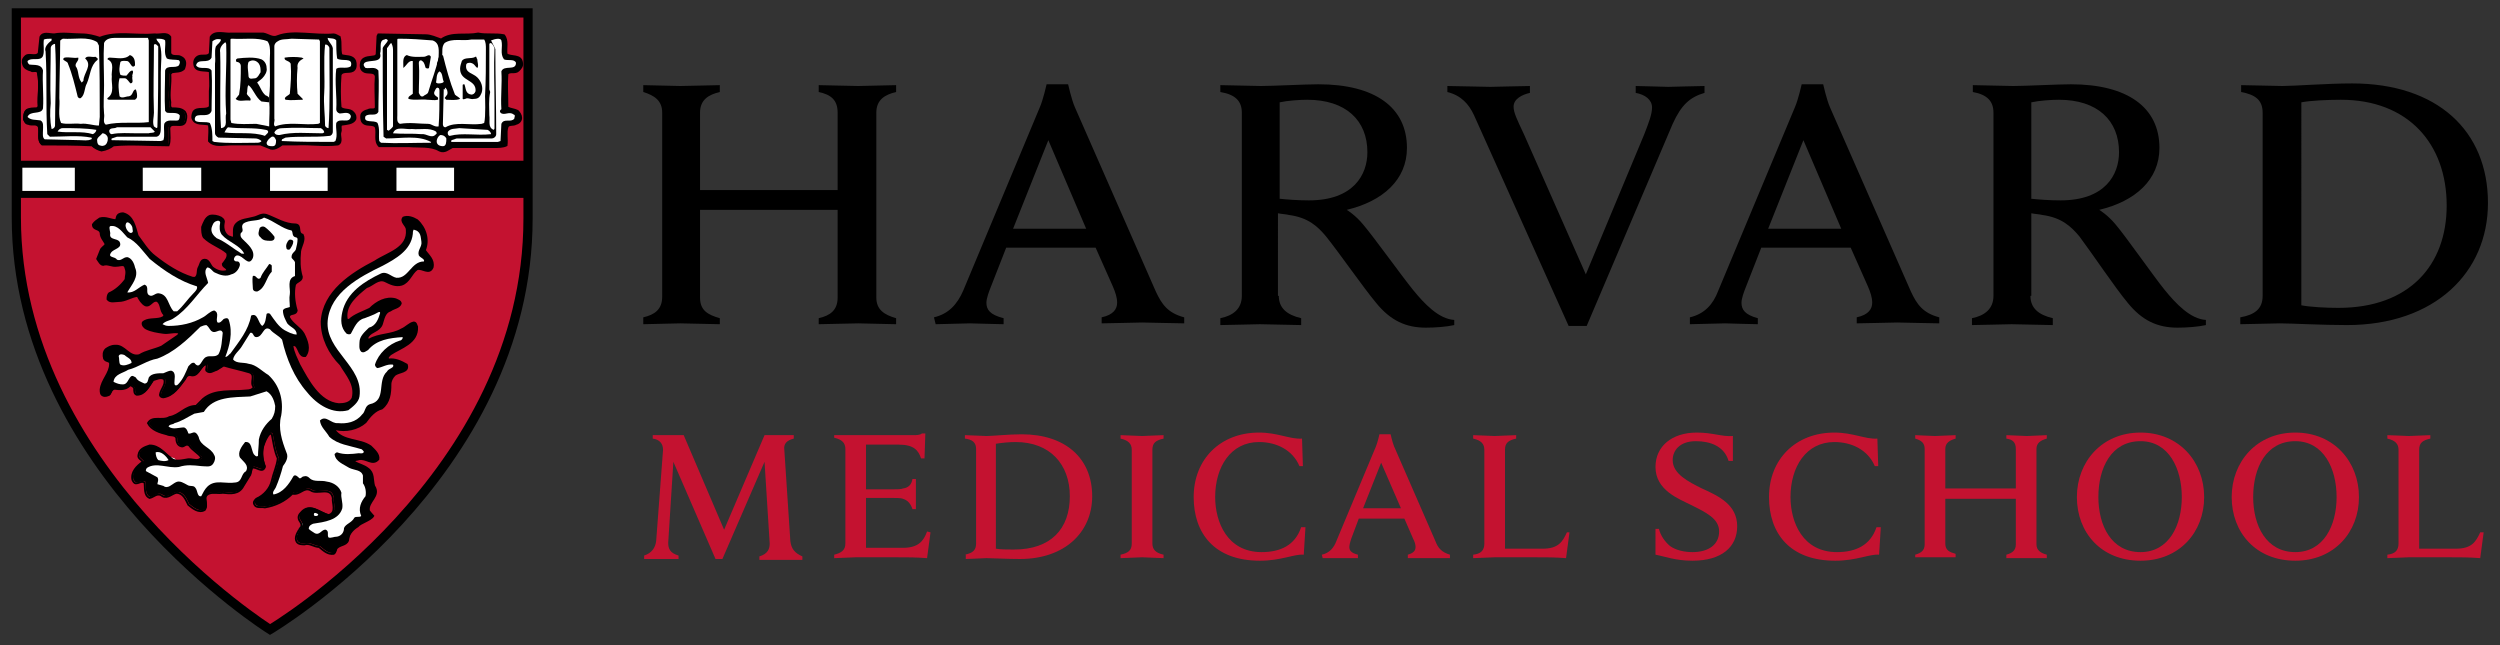 <?xml version="1.0" encoding="UTF-8"?> <svg xmlns="http://www.w3.org/2000/svg" xmlns:xlink="http://www.w3.org/1999/xlink" version="1.1" id="Layer_1" x="0px" y="0px" viewBox="0 0 290.7 75" style="enable-background:new 0 0 290.7 75;" xml:space="preserve"><rect x="0" y="0" width="290.7" height="75" fill="#333333" stroke="none"/> <style type="text/css"> .st0{fill:#C41230;} .st1{fill:#FFFFFF;} .st2{fill:none;stroke:#000000;stroke-width:1.071;} .st3{fill:none;stroke:#000000;stroke-width:0.219;} .st4{fill:none;stroke:#000000;stroke-width:0.223;} </style> <g> <path d="M171.4,13.4c-0.6-1.3-1.5-2.3-3.1-2.7V10c1,0,4.2,0.1,5,0.1c0.7,0,3.6-0.1,4.6-0.1v0.8c-0.9,0.2-1.9,0.7-1.9,1.6 c0,0.7,0.4,1.5,1.2,3.2l7.2,16.3l6.8-16.3c0.5-1.3,0.9-2.3,0.9-3.1c0-0.9-0.8-1.5-1.9-1.7V10c0.9,0,3.1,0.1,3.8,0.1 c0.6,0,3.2-0.1,4.2-0.1v0.8c-1.7,0.5-2.7,1.4-3.7,3.6l-10,23.5h-2.1L171.4,13.4L171.4,13.4L171.4,13.4z"></path> <path d="M74.8,36.9c1.3-0.3,2.2-0.9,2.2-2.4V13.1c0-1.4-0.9-2-2.2-2.4V9.9c0.7,0,3.6,0.1,4.3,0.1c0.8,0,3.9-0.1,4.6-0.1v0.8 c-1.3,0.3-2.3,0.9-2.3,2.4v9h16v-9c0-1.5-0.8-2.1-2.2-2.4V9.9c0.7,0,3.7,0.1,4.6,0.1c0.7,0,3.7-0.1,4.4-0.1v0.8 c-1.3,0.3-2.3,0.9-2.3,2.4v21.5c0,1.4,0.9,2,2.3,2.4v0.7c-0.7,0-3.7-0.1-4.4-0.1c-0.8,0-3.9,0.1-4.6,0.1v-0.7 c1.3-0.3,2.2-0.9,2.2-2.4V24.4h-16v10.2c0,1.5,0.9,2,2.3,2.4v0.7c-0.7,0-3.8-0.1-4.6-0.1c-0.7,0-3.7,0.1-4.3,0.1V36.9L74.8,36.9 L74.8,36.9z M108.6,36.9c1.7-0.4,2.7-1.5,3.4-3.1l8.9-21.3c0.4-0.9,0.8-2.7,0.8-2.7h2.5c0,0,0.4,1.8,0.8,2.7l9.4,21.4 c0.7,1.5,1.4,2.5,3.3,3l0,0.7c-1,0-4.2-0.1-4.9-0.1c-0.7,0-3.7,0.1-4.7,0.1l0-0.7c1.4-0.3,1.8-1,1.8-1.7c0-0.6-0.2-1.2-0.5-1.9 l-2-4.5l-10.4,0l-1.8,4.6c-0.2,0.5-0.5,1.3-0.5,1.8c0,0.8,0.4,1.4,2,1.8l0,0.7c-0.9,0-3.3-0.1-3.9-0.1l-4,0.1L108.6,36.9 L108.6,36.9L108.6,36.9z M126.3,26.6l-4.4-10.3l-4.1,10.3H126.3L126.3,26.6z M108.6,36.9c1.7-0.4,2.7-1.5,3.4-3.1l8.9-21.3 c0.4-0.9,0.8-2.7,0.8-2.7h2.5c0,0,0.4,1.8,0.8,2.7l9.4,21.4c0.7,1.5,1.4,2.5,3.3,3l0,0.7c-1,0-4.2-0.1-4.9-0.1 c-0.7,0-3.7,0.1-4.7,0.1l0-0.7c1.4-0.3,1.8-1,1.8-1.7c0-0.6-0.2-1.2-0.5-1.9l-2-4.5l-10.4,0l-1.8,4.6c-0.2,0.5-0.5,1.3-0.5,1.8 c0,0.8,0.4,1.4,2,1.8l0,0.7c-0.9,0-3.3-0.1-3.9-0.1l-4,0.1L108.6,36.9L108.6,36.9L108.6,36.9z M126.3,26.6l-4.4-10.3l-4.1,10.3 H126.3L126.3,26.6z M196.5,36.9c1.7-0.4,2.7-1.5,3.3-3.1l8.9-21.3c0.4-0.9,0.8-2.7,0.8-2.7h2.5c0,0,0.4,1.8,0.8,2.7l9.4,21.4 c0.7,1.5,1.4,2.5,3.3,3l0,0.7c-1,0-4.2-0.1-4.9-0.1c-0.7,0-3.7,0.1-4.7,0.1l0-0.7c1.4-0.3,1.8-1,1.8-1.7c0-0.6-0.2-1.2-0.5-1.9 l-2-4.5l-10.4,0l-1.8,4.6c-0.2,0.5-0.5,1.3-0.5,1.8c0,0.8,0.4,1.4,1.9,1.8l0,0.7c-0.9,0-3.3-0.1-3.8-0.1l-4.1,0.1L196.5,36.9 L196.5,36.9L196.5,36.9z M214.1,26.6l-4.4-10.3l-4.1,10.3H214.1L214.1,26.6z M260.5,36.9c1.7-0.3,2.6-1,2.6-2.5V13.1 c0-1.5-0.9-2.1-2.5-2.4V9.9c0.9,0,4,0.1,4.8,0.1c1.4,0,5.2-0.3,8.1-0.3c9.9,0,15.8,5.5,15.8,13.9c0,8.1-6.2,14.2-16.4,14.2 c-2.9,0-6.5-0.2-7.8-0.2c-0.8,0-3.7,0.1-4.6,0.1V36.9L260.5,36.9L260.5,36.9z M267.6,35.5c1,0.2,2.9,0.3,4.3,0.3 c8.3,0,12.6-5,12.6-11.9c0-7.2-4.5-12.3-12.3-12.3c-1.6,0-3.6,0.1-4.6,0.3V35.5L267.6,35.5L267.6,35.5z"></path> <path d="M148.7,34.4c0,1.4,0.9,2.2,2.6,2.6v0.8c-0.9,0-3.9-0.1-4.8-0.1c-0.7,0-3.7,0.1-4.6,0.1v-0.8c1.5-0.3,2.5-1.1,2.5-2.6V13.1 c0-1.3-0.7-2.1-2.5-2.4V9.9c0.9,0,3.8,0.1,4.7,0.1c1.4,0,5.2-0.2,6.7-0.2c6.6,0,10.3,2.7,10.3,7.4c0,3.7-2.8,6.2-7,7.2 c0,0,1,0.6,1.9,1.7c1.2,1.4,4.5,6,5.8,7.6c1.3,1.6,3,3.4,4.8,3.5v0.6c-0.9,0.2-2.2,0.3-3.3,0.3c-2.3,0-4.1-0.8-5.8-2.9 c-1.5-1.8-4.2-5.7-5.8-7.7c-1-1.2-2.1-2.2-4.3-2.5c-0.4-0.1-0.8-0.1-1.3-0.2V34.4L148.7,34.4L148.7,34.4z M148.7,23.1 c0.9,0.1,2.2,0.2,3.5,0.2c5.2,0,6.8-3,6.8-5.6c0-3.7-2.5-6.1-7-6.1c-0.9,0-2.3,0.1-3.2,0.3V23.1L148.7,23.1L148.7,23.1z"></path> <path d="M236.1,34.4c0,1.4,0.9,2.2,2.6,2.6v0.8c-0.9,0-3.9-0.1-4.8-0.1c-0.7,0-3.7,0.1-4.6,0.1v-0.8c1.5-0.3,2.5-1.1,2.5-2.6V13.1 c0-1.3-0.7-2.1-2.4-2.4V9.9c0.9,0,3.8,0.1,4.7,0.1c1.4,0,5.2-0.2,6.7-0.2c6.6,0,10.3,2.7,10.3,7.4c0,3.7-2.8,6.2-7,7.2 c0,0,1,0.6,1.9,1.7c1.2,1.4,4.4,6,5.7,7.6c1.3,1.6,3,3.4,4.8,3.5v0.6c-0.9,0.2-2.2,0.3-3.3,0.3c-2.3,0-4.1-0.8-5.8-2.9 c-1.5-1.8-4.1-5.7-5.6-7.7c-1-1.2-2.1-2.2-4.3-2.5c-0.4-0.1-0.8-0.1-1.3-0.2V34.4L236.1,34.4L236.1,34.4z M236.1,23.1 c0.9,0.1,2.2,0.2,3.5,0.2c5.2,0,6.8-3,6.8-5.6c0-3.7-2.5-6.1-7-6.1c-0.9,0-2.3,0.1-3.2,0.3V23.1L236.1,23.1L236.1,23.1z"></path> <path class="st0" d="M192.5,61.5h0.4c0.2,0.8,0.7,1.5,1.3,2c0.7,0.5,1.7,0.7,2.6,0.7c1.9,0,3.1-0.9,3.1-2.4c0-1.5-1.5-2.2-3.3-3.1 c-1.4-0.7-4.1-1.7-4.1-4.4c0-2.4,1.9-4,4.8-4c1.9,0,2.9,0.5,4.2,0.4l0,2.9H201c-0.5-1.7-2.1-2.3-3.8-2.3c-1.9,0-2.7,1.1-2.7,2.2 c0,1.6,1.8,2.5,3.4,3.3c2,0.9,4.1,1.9,4.1,4.4c0,2.4-1.8,4-5.2,4c-2,0-3.2-0.5-4.3-0.7L192.5,61.5L192.5,61.5z"></path> <path class="st0" d="M222.7,64.5c0.7-0.2,1.1-0.5,1.1-1.2V52.2c0-0.7-0.4-1-1.1-1.2v-0.4c0.3,0,1.9,0.1,2.3,0.1 c0.4,0,2-0.1,2.4-0.1V51c-0.7,0.2-1.2,0.5-1.2,1.2v4.6h8.2v-4.6c0-0.8-0.4-1.1-1.1-1.2v-0.4c0.4,0,1.9,0.1,2.4,0.1 c0.4,0,1.9-0.1,2.3-0.1V51c-0.7,0.2-1.2,0.5-1.2,1.2v11.1c0,0.7,0.5,1,1.2,1.2v0.4c-0.3,0-1.9,0-2.3,0c-0.4,0-2,0-2.4,0v-0.4 c0.7-0.2,1.1-0.5,1.1-1.2V58h-8.2v5.2c0,0.8,0.5,1,1.2,1.2v0.4c-0.3,0-2,0-2.4,0c-0.4,0-1.9,0-2.3,0V64.5L222.7,64.5z"></path> <path class="st0" d="M218.7,61.3l-0.2,3.2c-1.1-0.1-2.6,0.7-5.1,0.7c-5.3,0-7.7-3.2-7.7-7.4c0-4.4,3.1-7.5,7.6-7.5 c2.2,0,3.6,0.8,5,0.7l0.1,3.2H218c-0.8-1.9-2.7-2.8-4.7-2.8c-3.3,0-5.1,2.9-5.1,6.4c0,2.9,1.4,6.4,5.4,6.4c2.2,0,3.9-0.8,4.6-2.9 H218.7L218.7,61.3z"></path> <path class="st0" d="M241.5,57.8c0-4.1,2.9-7.5,7.4-7.5c4.5,0,7.4,3.4,7.4,7.5c0,4.1-2.9,7.4-7.4,7.4 C244.3,65.2,241.5,61.9,241.5,57.8L241.5,57.8z M253.7,57.8c0-3.3-1.5-6.5-4.8-6.5c-3.4,0-4.9,3.1-4.9,6.5c0,3.3,1.5,6.4,4.9,6.4 C252.2,64.2,253.7,61.1,253.7,57.8L253.7,57.8z"></path> <path class="st0" d="M259.5,57.8c0-4.1,2.9-7.5,7.4-7.5c4.5,0,7.4,3.4,7.4,7.5c0,4.1-2.9,7.4-7.4,7.4 C262.3,65.2,259.5,61.9,259.5,57.8L259.5,57.8z M271.7,57.8c0-3.3-1.5-6.5-4.8-6.5c-3.4,0-4.9,3.1-4.9,6.5c0,3.3,1.5,6.4,4.9,6.4 C270.2,64.2,271.7,61.1,271.7,57.8L271.7,57.8z"></path> <path class="st0" d="M97.2,50.6h9c0.3,0,0.8,0,1-0.2h0.4l-0.1,2.9h-0.4c-0.3-0.9-0.8-1.6-2.6-1.6h-3.8v5.2c0,0,2.9,0,3.1,0 c0.4,0,1,0,1.2-0.1c0.7-0.1,1-0.5,1.1-1.1h0.4c0,0.4,0,1.4,0,1.7c0,0.3,0,1.3,0,1.8h-0.4c-0.2-0.6-0.5-1-1.1-1.2 c-0.2-0.1-0.8-0.1-1.2-0.1c-0.2,0-3.1,0-3.1,0v5.8h4.3c1.8,0,2.4-0.8,2.8-1.9l0.4,0.1l-0.4,3c-1.4-0.1-2.2-0.1-3.7-0.1h-4.6 c-0.4,0-2,0.1-2.5,0.1v-0.4c0.8-0.2,1.3-0.5,1.3-1.3V52.2c0-0.7-0.4-1.1-1.3-1.3V50.6L97.2,50.6z"></path> <path class="st0" d="M131.6,52.3c0-0.7-0.4-1.1-1.3-1.3v-0.4c0.5,0,2.1,0.1,2.5,0.1c0.4,0,2-0.1,2.5-0.1V51 c-0.9,0.2-1.3,0.5-1.3,1.3v10.9c0,0.7,0.4,1.1,1.3,1.3v0.4c-0.5,0-2-0.1-2.5-0.1c-0.4,0-2,0.1-2.5,0.1v-0.4 c0.9-0.2,1.3-0.5,1.3-1.3V52.3L131.6,52.3z"></path> <path class="st0" d="M153.7,64.5c0.9-0.2,1.4-0.8,1.7-1.6l4.6-11c0.2-0.5,0.4-1.4,0.4-1.4h1.3c0,0,0.2,0.9,0.4,1.4l4.8,11 c0.3,0.8,0.7,1.3,1.7,1.6l0,0.4c-0.5,0-2.2,0-2.5,0c-0.4,0-1.9,0-2.4,0l0-0.4c0.7-0.2,0.9-0.5,0.9-0.9c0-0.3-0.1-0.6-0.3-1l-1-2.3 H158l-0.9,2.4c-0.1,0.3-0.2,0.7-0.2,0.9c0,0.4,0.2,0.7,1,0.9l0,0.4c-0.5,0-1.7,0-2,0l-2.1,0L153.7,64.5L153.7,64.5z M162.9,59.1 l-2.3-5.3l-2.1,5.3H162.9L162.9,59.1z"></path> <path class="st0" d="M151.8,61.3l-0.2,3.2c-1.1-0.1-2.6,0.7-5.1,0.7c-5.3,0-7.7-3.2-7.7-7.4c0-4.4,3.1-7.5,7.6-7.5 c2.2,0,3.6,0.8,5,0.7l0.1,3.2h-0.4c-0.8-1.9-2.7-2.8-4.7-2.8c-3.3,0-5.1,2.9-5.1,6.4c0,2.9,1.4,6.4,5.4,6.4c2.2,0,3.9-0.8,4.6-2.9 H151.8L151.8,61.3z"></path> <path class="st0" d="M182.2,61.9c-0.5,1.1-1,1.9-2.8,1.9H175V52.3c0-0.8,0.4-1.1,1.3-1.3v-0.4c-0.5,0-2.1,0.1-2.5,0.1 c-0.4,0-2-0.1-2.5-0.1V51c0.9,0.2,1.3,0.6,1.3,1.3v10.9c0,0.8-0.4,1.2-1.3,1.3v0.4c0.5,0,2.1-0.1,2.5-0.1c0,0,0,0,0,0l0,0h4.6 c1.5,0,2.4,0,3.7,0.1l0.4-3L182.2,61.9L182.2,61.9z"></path> <path class="st0" d="M288.4,61.9c-0.5,1.1-1,1.9-2.8,1.9h-4.3V52.3c0-0.8,0.4-1.1,1.3-1.3v-0.4c-0.5,0-2.1,0.1-2.5,0.1 c-0.4,0-2-0.1-2.5-0.1V51c0.9,0.2,1.3,0.6,1.3,1.3v10.9c0,0.8-0.4,1.2-1.3,1.3v0.4c0.5,0,2.1-0.1,2.5-0.1c0,0,0,0,0,0l0,0h4.6 c1.5,0,2.4,0,3.7,0.1l0.4-3L288.4,61.9L288.4,61.9z"></path> <path class="st0" d="M112.2,64.5c0.9-0.2,1.3-0.5,1.3-1.3v-11c0-0.8-0.5-1.1-1.3-1.2v-0.4c0.5,0,2.1,0.1,2.5,0.1 c0.7,0,2.6-0.2,4.1-0.2c5.1,0,8.2,2.8,8.2,7.2c0,4.2-3.2,7.3-8.4,7.3c-1.5,0-3.2-0.1-3.9-0.1c-0.4,0-1.9,0.1-2.4,0.1V64.5 L112.2,64.5z M115.8,63.8c0.5,0.1,1.4,0.1,2.1,0.1c4.3,0,6.5-2.4,6.5-6.2c0-3.7-2.3-6.3-6.3-6.3c-0.8,0-1.7,0.1-2.3,0.2V63.8 L115.8,63.8z"></path> <path class="st0" d="M91.9,62.9l-0.7-10.6c-0.1-0.7,0.3-1.1,1.1-1.3v-0.4c-0.6,0-1.5,0-1.9,0c-0.3,0-1,0-1.5,0l-4.7,11l-4.7-11 c-0.5,0-1.2,0-1.6,0c-0.3,0-1.4,0-2,0V51c0.8,0.1,1.2,0.6,1.2,1.3l-0.8,10.6c-0.1,0.8-0.5,1.4-1.4,1.7v0.4l2,0c0.3,0,1.5,0,2,0 v-0.4c-1-0.3-1.2-0.8-1.2-1.5l0.6-9.4l4.9,11.3H84l4.9-11.3l0.6,9.5c0,0.6-0.2,1.2-1.2,1.5v0.4c0.5,0,2.2,0,2.5,0l2.5,0v-0.4 C92.4,64.3,92,63.8,91.9,62.9L91.9,62.9z"></path> <path class="st0" d="M31.4,1.5l-29.8,0L1.5,25.3c0,29.2,29.3,47.8,29.6,48l0.1,0.1c0.1,0,0.3-0.1,0.3-0.1 c5-3.3,29.8-20.9,29.8-47.8l0-23.9C61.2,1.5,31.4,1.5,31.4,1.5L31.4,1.5L31.4,1.5z M61.1,22.6h-59v-3.4h59V22.6L61.1,22.6z"></path> <path d="M11.6,4.4c2-0.8,4.2-0.2,6.4-0.4c0.6,0.1,1.4-0.3,1.8,0.3c0,0.6,0,1.2,0,1.9C20,6.7,20.7,6.4,21,6.6 c0.2,0.1,0.4,0.2,0.5,0.5c0.1,0.3,0,0.6-0.1,0.9c-0.4,0.4-0.9,0.3-1.5,0.4l-0.2,0.2c0.1,1.2-0.2,2.2,0,3.3c0,0.2-0.1,0.6,0.2,0.7 c0.6,0,1.1,0,1.5,0.4c0.2,0.3,0.2,0.6,0.1,1c-0.2,1.2-2.1-0.2-1.9,1.2c0,0.5,0.1,1.2-0.1,1.7c-2.2,0-4.4-0.2-6.4,0 c-0.4,0.3-0.8,0.5-1.4,0.6c-0.4-0.1-0.8-0.3-1.1-0.6c-2-0.1-3.9-0.1-5.8-0.1c-0.6-0.5-0.2-1.4-0.4-2.1c-0.3-0.4-0.8-0.1-1.2-0.3 c-0.3,0-0.4-0.3-0.5-0.5c0-0.4,0-0.8,0.3-1.1c0.3-0.2,0.8-0.2,1.2-0.2l0.2-0.2c-0.1-1.3,0.2-2.6-0.1-4c-0.2-0.3-0.6,0-0.8-0.2 C3.2,8.1,2.8,7.9,2.7,7.5C2.6,7.2,2.6,6.9,2.9,6.6c0.4-0.5,1.2,0.1,1.6-0.4l0.2-1.9C5,3.7,5.7,4,6.3,4c1-0.2,2.2,0,3.2,0 C10.3,4,11,4.2,11.6,4.4L11.6,4.4L11.6,4.4L11.6,4.4z"></path> <path class="st1" d="M14.3,25.3c0,0-0.1,0.4-0.1,0.4c0,0.2-0.2,0.4-0.4,0.3L13,25.9c-0.3-0.1-0.6-0.2-0.9-0.1 c-0.1,0.1-0.3,0.2-0.5,0.4c0.1,0,0.1,0.1,0.1,0.1c0.2,0.1,0.6,0.2,0.7,0.7c0,0.4,0.2,0.7,0.4,0.9l0.1,0.2c0.1,0.1,0.1,0.2,0.1,0.3 c0,0.1,0,0.1-0.1,0.2l-0.4,0.5c0,0-0.2,0.2-0.2,0.2c0,0-0.2,0.5-0.3,0.7c0.1,0.2,0.2,0.3,0.3,0.3c0.4-0.1,0.7,0,1,0l0.6,0.1 c0,0,0.1,0,0.1,0l0.2,0c0.2,0,0.6-0.1,0.9,0.1c0,0,0.3,0.5,0.3,0.6c0.1,0.2,0.1,0.3,0.1,0.5c0,0.2,0,0.4-0.1,0.6l-0.1,0.3 c0,0.1,0,0.2-0.1,0.2c-0.5,0.8-1.2,1.4-2.1,1.8c0.1,0,0.1,0,0.1,0c0,0,0,0,0,0.1c0,0,0,0,0,0c0.1,0.1,0.4,0.1,0.7,0l0.2,0 c0.4,0,0.7-0.1,1.1-0.3l1.1-0.3c0.2-0.1,0.3,0.1,0.4,0.2c0.2,0.4,0.5,0.7,0.7,0.9c0,0,0,0,0.2-0.2c0.2-0.2,0.6-0.5,1.1-0.3 c0,0,0.1,0,0.1,0.1c0.4,0.3,0.5,0.7,0.6,1c0.1,0.2,0.1,0.5,0.3,0.6c0.1,0.1,0.1,0.2,0.1,0.2c0,0,0,0.1,0,0.1c0,0.4-0.4,0.6-0.5,0.6 l-0.1,0c0,0-0.1,0.1-0.1,0.1l-0.9,0.2c-0.3,0-0.6,0.1-0.8,0.2c0,0,0,0.1,0.1,0.1c0.4,0.2,1,0.3,1.6,0.4l0.3,0.1c0,0,0.7,0,0.7,0 l1.2,0c0.2,0,0.2,0.1,0.3,0.2c0.1,0.1,0,0.3-0.1,0.4l-0.2,0.3c0,0-0.1,0.1-0.1,0.1l-1.9,1.3c-0.1,0-1.1,0.4-1.1,0.4l-1.5,0.6 c0,0-0.1,0-0.1,0c-0.9,0.2-1.4-0.3-1.9-0.6c-0.3-0.3-0.6-0.5-1-0.5c-0.3,0-0.6,0.1-0.8,0.3c-0.1,0.1-0.1,0.2-0.1,0.4 c0,0.1,0,0.1,0,0.2c0,0,0.1,0,0.1,0c0.2,0.1,0.6,0.2,0.6,0.7c0,0.7-0.3,1.2-0.6,1.7c-0.2,0.4-0.5,0.9-0.5,1.3c0,0,0,0.1,0,0.1 c0,0.1,0,0.2,0.1,0.2c0,0,0.1,0,0.1,0c0,0,0.1,0,0.1,0c0,0,0.1-0.2,0.1-0.2c0.1-0.2,0.3-0.5,0.7-0.6c0,0,0.1,0,0.1,0 c0.8,0.1,1.2,0,1.5-0.3c0.1-0.1,0.2-0.1,0.2-0.1c0.2,0,0.5,0,0.7,0.2s0.3,0.4,0.3,0.6c0,0,0,0.1,0,0.2c0.5-0.1,0.8-0.5,1.2-1.1 l0.2-0.3c0.1-0.1,0.2-0.2,0.3-0.2l0.3-0.1c0.4-0.1,0.8-0.3,1.3,0c0.1,0.1,0.2,0.2,0.2,0.3c0,0.1,0,0.2,0,0.3c0,0.4-0.2,0.7-0.3,1 c0,0-0.1,0.2-0.1,0.4c0.7-0.2,1.3-0.8,1.8-1.5l0.3-0.4c0.1-0.2,0.3-0.7,0.9-0.7c0,0,0.1,0,0.1,0c0.3,0.1,0.4,0,0.7-0.5l0.6-0.6 c0.1-0.1,0.1-0.1,0.3-0.1h0.2c0.1,0,0.2,0,0.3,0.1c0.1,0.1,0.1,0.1,0.1,0.2c0,0,0,0.6,0,0.6s0,0,0,0c0.1,0,0.4-0.2,0.6-0.2 c0,0,0.8-0.5,0.8-0.5c0.1-0.1,0.2-0.1,0.4,0l3,0.8c0.6,0.2,0.7,0.6,0.7,1c0,0.1,0,0.3,0,0.3c0,0.1,0,0.2,0,0.3c0,0.1,0,0.1,0.1,0.2 c0.1,0.1,0.1,0.2,0.1,0.3c0,0.1,0,0.1,0,0.2c-0.1,0.3-0.4,0.6-1.2,0.6c0,0-1.5,0.1-1.5,0.1c-1.2,0-2.4,0-3.3,0.8 c0,0-0.8,0.8-0.8,0.8c-0.1,0.1-0.2,0.1-0.3,0.1c-0.6,0-1,0.3-1.5,0.6c-0.4,0.3-0.9,0.6-1.5,0.7c-0.4,0.2-0.9,0.2-1.3,0.2 c-0.4,0-0.6,0-0.7,0.1c0.4,0.5,1.1,0.7,1.8,0.9c0.1,0,0.4,0.1,0.4,0.1c0.3,0,0.8,0,1,0.5c0,0,0,0.1,0,0.2c0,0.4,0.1,0.6,0.3,0.6 c0,0,0.1,0,0.1,0c0.1-0.1,0.5-0.3,1,0c0.1,0.1,0.7,0.7,0.7,0.7l0.8,0.8c0.1,0.1,0.1,0.3,0,0.4c-0.3,0.6-1,0.5-1.4,0.5l-0.3,0 c0,0-0.4,0-0.4,0c-0.6,0.1-1.5,0.3-2.1-0.5c0,0,0.1,0.1,0.1,0.1L19.4,53c-0.5-0.4-0.9-0.8-1.5-0.8c-0.6,0.2-0.9,0.4-0.9,0.7 c0,0,0,0,0,0c0,0,0.1,0.2,0.1,0.2l0.3,0.3c0.1,0.1,0.1,0.2,0.1,0.2c0,0,0,0,0,0.1c0,0.1-0.1,0.2-0.2,0.3c-0.5,0.3-1.1,0.8-1.1,1.4 c0,0.1,0,0.2,0,0.2c0,0,0,0,0,0.1c0.1,0,0.2-0.1,0.2-0.1c0.2-0.1,0.6-0.2,1,0c0.1,0.1,0.2,0.2,0.2,0.3l0,0.5c0,0.5,0.1,0.7,0.2,0.9 c0.1,0,0.2-0.1,0.2-0.1c0.3-0.2,0.9-0.4,1.5,0c0.1,0,0.3,0,0.6-0.2l0.6-0.3c0.1,0,0.1,0,0.1,0c1,0,1.5,0.9,1.7,1.5c0,0,0,0,0,0 c0,0,0,0,0,0c0.5,0.4,0.9,0.6,1.2,0.5c0,0,0-0.1,0-0.1c0-0.1,0-0.2,0-0.4c0-0.1-0.1-0.3-0.1-0.5c0-0.4,0.1-0.8,0.7-1 c0.1,0,1-0.1,1-0.1l0.6,0c0,0,0.1,0,0.1,0c0.9,0.1,1.6,0.1,1.9-0.5c0,0,0.7-1.1,0.8-1.3c0-0.1,0.1-0.7,0.1-0.7 c0-0.2,0.1-0.3,0.3-0.3c0.3-0.1,0.7,0,0.9,0.1c0,0,0.1,0,0.2,0.1c-0.2-0.5-0.3-1-0.3-1.5c0-0.3,0-0.5,0.1-0.8 c0.2-0.7,0.5-1.3,0.9-1.8c0.1-0.1,0.3-0.2,0.5-0.1l0.2,0.1c0.1,0.1,0.2,0.2,0.3,0.3l0.2,1c0.1,0.6,0.2,1.2,0.5,1.8 c0,0.1,0.1,0.1,0,0.2l-0.4,1.4l-0.3,1.1c-0.3,1.1-1,1.9-2,2.4c0,0,0,0.1,0,0.1c0,0,0.2,0,0.4,0c0,0,0.3,0,0.4,0 c1.1-0.1,2.1-0.7,2.9-1.5c0.1-0.1,0.3-0.2,0.4-0.1c0.2,0.1,0.4,0,0.7-0.2c0.3-0.2,0.9-0.5,1.5-0.1c0.2,0.2,0.6,0.2,1,0.1 c0.6,0,1.6-0.1,1.8,1c0,0,0,0.2,0,0.2l0,0.5c0.1,0.5,0.2,1.5-0.9,1.8c-0.1,0-0.1,0-0.2,0l-1.1-0.4c-0.9-0.4-1.3-0.5-1.7,0 c-0.1,0.1-0.2,0.3-0.2,0.4c0.1,0.3,0.5,0.9,0,1.4c0,0,0.1-0.1,0.1-0.1l-0.1,0.1c-0.3,0.5-0.5,0.8-0.3,1.2c0,0,0.1,0.1,0.4,0 c0.4-0.2,0.9,0,1.3,0.1l0.5,0.2c0.1,0,0.2,0.1,0.2,0.1l0.2,0.1c0.4,0.3,0.7,0.5,1.1,0.6c0,0,0-0.1,0-0.1l0.2-0.5 c0.1-0.1,0.7-0.4,0.7-0.4c0.4-0.2,0.5-0.2,0.5-0.4c0.1-0.7,0.6-1.4,1.3-1.8c0.1,0,0.2-0.1,0.3-0.1c0.2,0,0.7-0.2,0.9-0.4 c0,0,0-0.1,0-0.1l-0.2-0.2c-0.1-0.1-0.1-0.2-0.2-0.2c0-0.1,0-0.2,0-0.3c0-0.5,0.3-0.9,0.5-1.3c0.2-0.3,0.3-0.6,0.3-0.8 c0-0.1,0-0.2-0.1-0.4c0-0.1-0.1-0.1-0.1-0.1l-0.1-0.7c-0.1-0.5-0.1-0.8-0.4-1.1c0,0-0.8-0.4-0.8-0.4L40.8,54 c-0.2-0.1-0.2-0.2-0.2-0.4c0-0.4,0.2-0.6,0.7-0.7l0.1,0c0.5-0.2,1,0,1.4,0.2c0.4,0.1,0.5,0.1,0.6,0.1c-0.1-0.3-0.4-0.6-0.6-0.9 c-0.5-0.3-1.1-0.5-1.7-0.6c-1-0.2-2-0.5-2.6-1.4c-0.1-0.1-0.1-0.2-0.1-0.3c0-0.1,0-0.2,0.1-0.3l0.1-0.1c0.1-0.1,0.3-0.1,0.4-0.1 c1.2,0.3,2.4,0,3.2-0.7c0.5-0.6,1.1-1.4,2-1.7c0.7-0.5,0.8-1.4,0.8-2.5c0-0.6,0.3-1,0.7-1.4c0,0,0.9-0.4,0.9-0.4 c0.3-0.1,0.4-0.1,0.4-0.2c-0.5-0.2-1.1-0.5-1.6-0.4c-0.1,0-0.2,0-0.3-0.1c-0.3-0.1-0.3-0.3-0.4-0.5c0,0,0-0.1,0-0.1 c0-0.3,0.2-0.5,0.4-0.6l0.1-0.1c0,0,0.1-0.1,0.1-0.1l0.9-0.5c1.2-0.7,2-1.1,2-2.1c0,0,0,0,0,0c0,0,0-0.1,0-0.1 c-0.1,0.1-0.3,0.1-0.4,0.3L47,38.7c-0.6,0.3-1.3,0.5-1.9,0.6c-0.7,0.1-1.3,0.3-1.8,0.6c-0.1,0-0.1,0.1-0.2,0.1 c-0.2,0-0.5-0.1-0.5-0.4c0-0.1,0-0.2,0-0.3c0-0.2,0.1-0.4,0.2-0.5c0.2-0.3,0.5-0.5,0.8-0.6c0.4-0.2,0.6-0.3,0.7-0.6 c0,0,0.1-0.3,0.1-0.3c0.2-0.5,0.4-1.2,1.1-1.5c0.1,0,0.6-0.3,0.6-0.3c0.1,0,0.2-0.1,0.2-0.1c0,0,0,0-0.1-0.1c-1-0.3-2,0.5-2.6,1 c0,0-0.1,0.1-0.1,0.1L43,36.5c-0.7,0.3-1.4,0.6-1.8,1.1c0,0.1-0.1,0.1-0.2,0.1c-0.2,0.1-0.4,0-0.6-0.1c-0.2-0.1-0.3-0.3-0.3-0.5 c-0.2-1.6,1.1-2.8,2.1-3.7l0.2-0.2c0,0,0.2-0.1,0.2-0.1l0.6-0.3c0.5-0.3,1.1-0.7,1.9-0.3c0.6,0.3,1.1,0.5,1.6,0.4 c0.3-0.1,0.5-0.4,0.8-0.8c0.2-0.3,0.5-0.7,0.9-1c0.4-0.2,0.8,0,1.1,0c0.1,0,0.4,0.1,0.4,0.1c0,0,0.1-0.1,0.1-0.1c0,0,0-0.1,0-0.1 c0-0.3-0.2-0.6-0.5-1l-0.4-0.5c-0.1-0.1-0.1-0.1-0.1-0.2c0-0.1,0-0.1,0-0.2c0.1-0.3,0.2-0.6,0.2-1c0-0.8-0.3-1.5-0.9-2 c-0.2-0.1-0.6-0.3-1-0.3c0,0.1,0.1,0.2,0.1,0.2l0.4,0.8c0,0.1,0,0.2,0,0.3c0,1.8-1.5,2.6-2.8,3.2l-1.1,0.6c-2.5,1.3-5.8,3.3-6,6.6 c0,1.7,0.7,3.3,2.1,4.7c0,0,0,0.1,0.1,0.1l0.5,0.7c0.5,0.8,1.1,1.6,1.1,2.7c0,0.2,0,0.5-0.1,0.8c-0.4,1-1.6,1-2,1 c-2.5-0.2-3.8-2.7-4.8-4.5l-0.2-0.3c0,0-0.2-0.4-0.2-0.4c-0.3-0.6-0.6-1.2-0.6-1.9c0-0.1,0-0.3,0.1-0.3c0.1-0.1,0.4-0.4,0.9-0.1 c0.1,0,0.5,0.7,0.5,0.7c0.1,0.1,0.1,0.2,0.1,0.3c0-0.1,0.1-0.2,0.1-0.4c0-0.4-0.2-0.9-0.4-1.4l-0.1-0.1c-0.1-0.2-0.4-0.5-0.7-0.7 c-0.4-0.3-0.8-0.7-1-1.2c0,0,0-0.1,0-0.1c0,0,0,0,0-0.1c0-0.6,0.5-0.7,0.7-0.8c0,0,0.1,0,0.1,0c-0.2-0.6-0.3-1.3-0.3-2 c0-0.3,0-0.7,0.1-1c0,0,0,0,0,0c0,0,0,0,0,0c0,0,0,0,0,0l0.6-0.6c0.2-0.1,0.2-0.1,0.2-0.2c-0.2-0.7-0.2-1.5-0.2-2.2 c0-0.3,0-0.6,0-0.9c0-0.1,0.2-0.7,0.2-0.7c0.1-0.3,0.2-0.5,0.2-0.7c0-0.1,0-0.1,0-0.2c-0.4-0.2-0.5-0.7-0.5-0.9c0,0,0-0.2,0-0.2 c0,0,0,0,0,0c0.1,0,0.1,0,0.1,0c-1,0-1.9-0.4-2.7-0.8L31,25.4c-0.2-0.1-0.4,0-0.7,0.2l-0.5,0.2c0,0-0.5,0.1-0.5,0.1 c-0.5,0.1-1,0.2-1.3,0.5c-0.2,0.2-0.2,0.5-0.2,0.9l0,0.3c0,0,0,0.1,0,0.1c-0.1,0.3-0.3,0.4-0.4,0.4c-0.3,0.1-0.5,0-0.7-0.1l-0.1,0 c-0.8-0.4-1.1-1.2-0.9-2c0-0.1-0.1-0.3-0.1-0.3c-0.2-0.1-0.6-0.2-0.9-0.1c-0.2,0.1-0.4,0.3-0.5,0.8c0,0-0.1,0.1-0.1,0.2 c0,0,0,0.1,0,0.1c0,0.3,0.1,0.6,0.2,0.7c0.3,0.3,0.8,0.6,1.4,0.9L27,29c0.1,0.1,0.1,0.1,0.1,0.2c0,0.1,0.1,0.3,0.1,0.4 c0,0.5-0.2,0.8-0.4,1.1c0,0,0,0,0,0c0.1,0.1,0.4,0.3,0.4,0.7c0,0.1,0,0.1,0,0.2c0,0.2-0.2,0.3-0.3,0.3c-0.8,0.2-1.5,0-2.1-0.4 c0,0-0.4-0.5-0.4-0.5c-0.1-0.2-0.2-0.3-0.3-0.3C24.1,30.7,24,30.9,24,31l-0.2,0.4c0-0.1,0,0.3,0,0.3c0,0.3-0.1,0.7-0.4,1 c-0.1,0.1-0.2,0.1-0.3,0.1l-0.4,0c-1.6-0.5-3-1.3-4.6-2.5c-0.7-0.5-1.2-1.2-1.7-1.9l-0.4-0.5c0,0-0.1-0.1-0.1-0.1l-0.1-0.5 c-0.3-1-0.5-1.6-1.2-1.8C14.4,25.3,14.3,25.3,14.3,25.3L14.3,25.3L14.3,25.3z M15.3,31.1L15.3,31.1C15.3,31.1,15.3,31.1,15.3,31.1 L15.3,31.1L15.3,31.1z M12.2,30.4c0.1,0,0.1,0,0.2,0C12.3,30.4,12.3,30.4,12.2,30.4L12.2,30.4L12.2,30.4z M26.6,31 c0.1-0.1,0.1-0.1,0.1-0.2c0,0,0,0,0,0C26.7,30.8,26.6,30.9,26.6,31L26.6,31L26.6,31z M34.3,36.3C34.3,36.3,34.4,36.3,34.3,36.3 C34.4,36.3,34.4,36.3,34.3,36.3C34.4,36.3,34.3,36.3,34.3,36.3L34.3,36.3L34.3,36.3z M24.8,42.9C24.8,42.9,24.8,42.9,24.8,42.9 C24.8,42.9,24.8,42.9,24.8,42.9L24.8,42.9L24.8,42.9L24.8,42.9z M24.9,43C24.9,43,24.9,42.9,24.9,43C24.9,42.9,24.9,42.9,24.9,43 C24.9,43,24.9,43,24.9,43L24.9,43L24.9,43z M16.4,45.5C16.4,45.5,16.4,45.5,16.4,45.5C16.4,45.5,16.4,45.5,16.4,45.5L16.4,45.5 L16.4,45.5z M30.6,54c0,0,0,0.1,0,0.1C30.6,54.1,30.6,54,30.6,54C30.6,54,30.6,54,30.6,54L30.6,54L30.6,54z M31.1,58.2 c0,0,0.1,0,0.1,0C31.2,58.2,31.1,58.2,31.1,58.2L31.1,58.2L31.1,58.2z"></path> <path class="st2" d="M1.9,25.3c0-7,0-14.7,0-23.8h59.5c0,0,0,3.5,0,23.9c0,30.1-30,47.8-30,47.8S1.9,54.7,1.9,25.3L1.9,25.3 L1.9,25.3z"></path> <path d="M43.4,60L43.4,60C43.4,60,43.4,60,43.4,60L43.4,60L43.4,60L43.4,60L43.4,60L43.4,60L43.4,60L43.4,60L43.4,60L43.4,60 L43.4,60L43.4,60c-0.2-0.2-0.4-0.5-0.5-0.6c-0.2-1.1,1.4-1.8,0.6-2.9c-0.2-0.7,0-1.5-0.7-2c-0.5-0.4-1.1-0.5-1.6-0.8 c0-0.3,0.4-0.2,0.5-0.3c0.9-0.2,1.6,0.8,2.3,0c0.1-0.6-0.5-1.1-0.9-1.5c-1.3-0.9-3.2-0.5-4.2-1.9l0.1-0.1c1.2,0.3,2.6,0,3.5-0.8 c0.5-0.7,1.1-1.4,1.9-1.6c0.9-0.7,1-1.8,1-2.8c0-0.4,0.2-0.8,0.5-1.1c0.5-0.4,1.7-0.3,1.4-1.2c-0.7-0.4-1.4-0.7-2.1-0.6 c-0.4-0.2,0.1-0.5,0.2-0.6c1.2-0.8,3.2-1.3,3.1-3.2c-0.1-0.2-0.1-0.5-0.4-0.5c-0.5,0.1-0.9,0.6-1.4,0.8c-1.2,0.7-2.6,0.5-3.8,1.2 c-0.2,0-0.2-0.3-0.1-0.4c0.4-0.6,1.3-0.6,1.6-1.4c0.2-0.6,0.3-1.4,1-1.6c0.4-0.3,1-0.3,1.2-0.8c0-0.3-0.4-0.4-0.6-0.5 c-1.1-0.3-2.2,0.3-3,1.1c-0.8,0.4-1.8,0.7-2.4,1.3c-0.1,0-0.3,0-0.3-0.2c-0.2-1.6,1.2-2.7,2.3-3.6c0.7-0.2,1.4-1.1,2.2-0.7 c0.6,0.3,1.2,0.6,1.9,0.4c0.9-0.3,1-1.3,1.8-1.8c0.6-0.2,1.4,0.7,1.8-0.2c0.2-0.9-0.5-1.4-0.9-2c0.5-1.2,0.1-2.6-0.9-3.5 c-0.5-0.3-1.1-0.5-1.6-0.3c-0.4,0.5,0.4,0.9,0.4,1.4c0.2,2.2-2.2,2.7-3.7,3.7c-2.7,1.4-6,3.5-6.2,7c0,1.9,0.9,3.7,2.2,5 c0.7,1.2,1.8,2.3,1.4,3.9c-0.3,0.6-1,0.7-1.6,0.7c-2.3-0.2-3.6-2.8-4.6-4.6c-0.3-0.7-0.7-1.4-0.8-2.2c0.1-0.1,0.2-0.1,0.4,0 c0.4,0.4,0.4,1.3,1.1,1.2c0.6-0.8,0.2-1.8-0.2-2.6c-0.4-0.7-1.3-1.1-1.7-1.9c0-0.6,0.8-0.2,0.9-0.8c-0.3-1-0.4-2.1-0.2-3 c0.2-0.4,0.8-0.4,0.8-0.9c-0.3-1-0.3-1.9-0.2-3c0.1-0.6,0.6-1.3,0.3-1.9c-0.7-0.2-0.1-1.1-0.8-1.2c-1.3,0-2.3-0.7-3.4-1.1 c-0.6-0.2-1,0.2-1.5,0.3c-0.7,0.2-1.5,0.2-2,0.7c-0.4,0.4-0.3,0.9-0.3,1.5c-0.1,0.3-0.4,0-0.6,0c-0.5-0.3-0.7-0.9-0.6-1.5 c0.1-0.3,0-0.5-0.3-0.7c-0.4-0.2-0.9-0.4-1.3-0.2c-0.5,0.2-0.7,0.8-0.9,1.3c0,0.4,0,0.9,0.2,1.2c0.8,0.8,1.9,1.1,2.7,1.8 c0.2,0.5-0.2,0.9-0.5,1.3c0,0.4,0.6,0.4,0.5,0.8c-0.6,0.2-1.2,0-1.7-0.4c-0.3-0.3-0.4-0.9-0.9-0.9c-0.5,0-0.5,0.6-0.7,0.9 c-0.2,0.4,0,0.9-0.4,1.2l-0.3,0c-1.6-0.5-3-1.4-4.4-2.5c-0.8-0.6-1.4-1.6-2-2.4c-0.3-1-0.5-2.3-1.7-2.6c-0.3,0-0.6,0.1-0.7,0.4 l-0.1,0.4c-0.6,0-1.2-0.4-1.9-0.2c-0.3,0.2-0.6,0.4-0.8,0.7c0,0.7,0.8,0.4,0.9,1c0,0.5,0.4,0.9,0.6,1.3c-0.2,0.3-0.5,0.4-0.6,0.7 l-0.4,1c0.2,0.3,0.4,0.7,0.7,0.7c0.5-0.2,1,0.2,1.6,0.1c0.4,0,0.9-0.3,1,0.3c0.2,0.5,0,0.9,0,1.3c-0.5,0.7-1.2,1.3-1.9,1.6 c-0.2,0.2-0.2,0.5-0.2,0.7c0.3,0.4,0.9,0.2,1.3,0.2c0.8,0,1.4-0.5,2.2-0.6c0.2,0.4,0.5,0.9,0.9,1.1c0.6,0.2,0.8-0.7,1.4-0.5 c0.5,0.4,0.4,1.1,0.8,1.6c0,0.3-0.2,0.3-0.4,0.4c-0.7,0.2-1.6,0-2.1,0.5c-0.1,0.3,0.2,0.6,0.4,0.7c0.6,0.3,1.3,0.4,2,0.5 c0.6,0.1,1.3-0.2,1.9,0l-0.2,0.3l-1.9,1.3c-0.9,0.4-1.8,0.5-2.6,1c-1.2,0.3-1.7-1.2-2.8-1.1c-0.5,0-0.8,0.2-1.1,0.4 c-0.3,0.3-0.3,0.7-0.2,1.1c0.2,0.4,0.7,0.2,0.7,0.6c0,1.1-1,1.9-1.1,3c0,0.3,0,0.6,0.4,0.7c0.2,0.1,0.5,0,0.7-0.1 c0.2-0.2,0.2-0.6,0.6-0.7c0.7,0.1,1.4,0.1,1.8-0.4c0.2,0,0.5,0.2,0.5,0.4c0,0.3,0,0.6,0.3,0.7c1,0,1.4-1,1.9-1.7 c0.4-0.1,0.9-0.4,1.3-0.1c0.2,0.7-0.4,1.1-0.5,1.8c0,0.2,0.2,0.3,0.4,0.3c1.2-0.2,1.8-1.2,2.5-2.1c0.1-0.2,0.2-0.5,0.6-0.5 c0.9,0.3,1.1-0.8,1.7-1.2h0.2c0.1,0.3-0.1,0.5,0,0.7c0.4,0.4,0.8,0,1.2-0.1l0.8-0.5c1,0.3,2,0.5,3,0.8c0.8,0.3,0,1.2,0.5,1.7 c-0.1,0.3-0.5,0.4-0.8,0.4c-1.7,0.2-3.7-0.2-5.1,1l-0.8,0.8c-1.3,0-1.9,1.1-3.1,1.3c-0.8,0.5-2-0.2-2.5,0.7 c0.4,0.8,1.4,1.1,2.2,1.3c0.4,0.2,0.9,0,1.1,0.4c0,0.4,0.1,0.9,0.6,1c0.3,0.1,0.5-0.4,0.9-0.1c0.4,0.6,1.1,0.9,1.4,1.4 c-0.3,0.5-0.9,0.2-1.4,0.2l-0.1,0c-0.7,0.1-1.6,0.4-2.1-0.2c-0.7-0.5-1.3-1.4-2.4-1.4c-0.6,0.2-1.2,0.4-1.3,1 c-0.1,0.4,0.3,0.5,0.5,0.8c-0.7,0.5-1.4,1.2-1.2,2.1c0.1,0.2,0.2,0.4,0.4,0.4c0.4,0,0.6-0.3,1-0.1c0.1,0.6-0.1,1.5,0.6,1.8 c0.5-0.1,0.9-0.7,1.5-0.2c0.6,0.3,1-0.3,1.6-0.4c0.8,0,1.1,0.8,1.4,1.4c0.5,0.4,1.2,1,1.9,0.6c0.5-0.7-0.4-1.5,0.5-1.9 c0.5-0.2,1,0,1.6-0.1c0.9,0.1,1.9,0.2,2.4-0.8l0.8-1.3l0.2-0.8c0.5-0.2,1.2,0.7,1.5-0.1c-0.3-0.8-0.4-1.6-0.2-2.4 c0.2-0.6,0.4-1.1,0.8-1.5l0.2,0.1c0.2,1,0.3,1.9,0.7,2.8c-0.1,0.9-0.5,1.7-0.7,2.6c-0.2,0.9-0.9,1.7-1.8,2.1 c-0.2,0.2-0.4,0.4-0.2,0.7c0.2,0.4,0.8,0.2,1.2,0.3c1.2-0.2,2.3-0.7,3.2-1.6c0.9,0.2,1.3-0.8,2.1-0.4c0.8,0.6,2.3-0.5,2.6,0.9 c-0.1,0.6,0.5,1.7-0.5,2c-1-0.2-2.2-1.5-3.2-0.3c-0.2,0.2-0.4,0.5-0.2,0.9c0.2,0.3,0.4,0.6,0.1,0.9c-0.3,0.5-0.7,1.1-0.4,1.6 c0.2,0.3,0.6,0.3,0.9,0.3c0.6-0.2,1.1,0.3,1.7,0.3c0.5,0.4,1,0.9,1.7,0.8c0.3-0.2,0.2-0.5,0.4-0.7c0.4-0.4,1.3-0.3,1.3-1.1 c0.1-0.6,0.6-1.1,1.1-1.4C41.9,60.8,43.1,60.5,43.4,60L43.4,60L43.4,60z"></path> <path class="st3" d="M43.4,60L43.4,60C43.4,60,43.4,60,43.4,60L43.4,60L43.4,60L43.4,60L43.4,60L43.4,60L43.4,60L43.4,60L43.4,60 L43.4,60L43.4,60L43.4,60c-0.2-0.2-0.4-0.5-0.5-0.6c-0.2-1.1,1.4-1.7,0.6-2.9c-0.2-0.7,0-1.5-0.7-2c-0.5-0.4-1.1-0.5-1.6-0.8 c0-0.3,0.4-0.2,0.5-0.3c0.9-0.2,1.6,0.8,2.3,0c0.1-0.6-0.5-1.1-0.9-1.5c-1.3-0.9-3.2-0.5-4.2-1.9l0.1-0.1c1.2,0.3,2.6,0,3.5-0.8 c0.5-0.7,1.1-1.4,1.9-1.6c0.9-0.7,1-1.8,1-2.8c0-0.4,0.2-0.8,0.5-1.1c0.5-0.4,1.7-0.3,1.4-1.2c-0.7-0.4-1.4-0.7-2.1-0.6 c-0.3-0.2,0.1-0.5,0.2-0.6c1.2-0.8,3.2-1.3,3.1-3.2c-0.1-0.2-0.1-0.5-0.4-0.5c-0.5,0.1-0.9,0.6-1.4,0.8c-1.2,0.7-2.6,0.5-3.8,1.2 c-0.2,0-0.2-0.3-0.1-0.4c0.4-0.6,1.3-0.6,1.6-1.4c0.2-0.6,0.3-1.4,1-1.6c0.4-0.3,1-0.3,1.2-0.8c0-0.3-0.4-0.4-0.6-0.5 c-1.1-0.3-2.2,0.3-3,1.1c-0.8,0.4-1.8,0.7-2.4,1.3c-0.1,0-0.3,0-0.3-0.2c-0.2-1.6,1.2-2.7,2.3-3.6c0.7-0.2,1.4-1.1,2.2-0.7 c0.6,0.3,1.2,0.6,1.9,0.4c0.9-0.3,1.1-1.3,1.8-1.8c0.6-0.2,1.4,0.7,1.8-0.2c0.2-0.9-0.5-1.4-0.9-2c0.5-1.2,0.1-2.6-0.9-3.5 c-0.5-0.3-1.1-0.5-1.6-0.3c-0.4,0.5,0.4,0.9,0.4,1.4c0.2,2.2-2.2,2.7-3.7,3.7c-2.7,1.4-6,3.5-6.2,7c0,1.9,0.9,3.7,2.2,5 c0.7,1.2,1.8,2.3,1.4,3.9c-0.3,0.6-1,0.7-1.6,0.7c-2.3-0.2-3.6-2.8-4.6-4.6c-0.3-0.7-0.7-1.4-0.8-2.2c0.1-0.1,0.2-0.1,0.4,0 c0.4,0.4,0.4,1.3,1.1,1.2c0.6-0.8,0.2-1.8-0.2-2.6c-0.4-0.7-1.3-1.1-1.7-1.9c0-0.6,0.8-0.2,0.9-0.8c-0.3-1-0.4-2.1-0.2-3 c0.2-0.4,0.8-0.4,0.8-0.9c-0.3-1-0.3-1.9-0.2-3c0.1-0.6,0.6-1.3,0.3-1.9c-0.7-0.2-0.1-1.1-0.8-1.2c-1.3,0-2.3-0.7-3.4-1.1 c-0.6-0.2-1,0.2-1.5,0.3c-0.7,0.2-1.5,0.2-2,0.7c-0.4,0.4-0.3,0.9-0.3,1.5c-0.1,0.3-0.4,0-0.6,0c-0.5-0.3-0.7-0.9-0.6-1.5 c0.1-0.3,0-0.5-0.3-0.7c-0.4-0.2-0.9-0.3-1.3-0.2c-0.5,0.2-0.7,0.8-0.9,1.3c0,0.4,0,0.9,0.2,1.2c0.8,0.8,1.9,1.1,2.7,1.8 c0.2,0.5-0.2,0.9-0.5,1.3c0,0.4,0.6,0.4,0.5,0.8c-0.6,0.2-1.2,0-1.7-0.4c-0.3-0.3-0.4-0.9-0.9-0.9c-0.5,0-0.5,0.6-0.7,0.9 c-0.2,0.4,0,0.9-0.4,1.2l-0.3,0c-1.6-0.5-3-1.4-4.4-2.5c-0.8-0.6-1.4-1.6-2-2.4c-0.3-1-0.5-2.3-1.7-2.6c-0.3,0-0.6,0.1-0.7,0.4 l-0.1,0.4c-0.6,0-1.2-0.4-1.9-0.2c-0.3,0.2-0.6,0.4-0.8,0.7c0,0.7,0.8,0.4,0.9,1c0,0.5,0.4,0.9,0.6,1.3c-0.2,0.3-0.5,0.4-0.6,0.7 l-0.4,1c0.2,0.3,0.4,0.7,0.7,0.7c0.5-0.2,1,0.2,1.6,0.1c0.4,0,0.9-0.3,1,0.3c0.2,0.5,0,0.9,0,1.3c-0.5,0.7-1.2,1.3-1.9,1.6 c-0.2,0.2-0.2,0.5-0.2,0.7c0.3,0.4,0.9,0.2,1.3,0.2c0.8,0,1.4-0.5,2.2-0.6c0.2,0.4,0.5,0.9,0.9,1.1c0.6,0.2,0.8-0.7,1.4-0.5 c0.5,0.4,0.3,1.1,0.8,1.6c0,0.3-0.2,0.3-0.4,0.4c-0.7,0.2-1.6,0-2.1,0.5c-0.1,0.3,0.2,0.6,0.4,0.7c0.6,0.3,1.3,0.4,2,0.5 c0.6,0.1,1.3-0.2,1.9,0l-0.2,0.3l-1.9,1.3c-0.9,0.4-1.8,0.5-2.6,1c-1.2,0.3-1.7-1.2-2.8-1.1c-0.5,0-0.8,0.2-1.1,0.4 c-0.3,0.3-0.3,0.7-0.2,1.1c0.2,0.4,0.7,0.2,0.7,0.6c0,1.1-1,1.9-1.1,3c0,0.3,0,0.6,0.3,0.7c0.2,0.1,0.5,0,0.7-0.1 c0.2-0.2,0.2-0.6,0.6-0.7c0.7,0.1,1.4,0.1,1.8-0.4c0.2,0,0.5,0.2,0.5,0.4c0,0.3,0,0.6,0.3,0.7c1,0,1.4-1,1.9-1.7 c0.4-0.1,0.9-0.4,1.3-0.1c0.2,0.7-0.4,1.1-0.5,1.8c0,0.2,0.2,0.3,0.4,0.3c1.2-0.2,1.8-1.2,2.5-2.1c0.1-0.2,0.2-0.5,0.6-0.5 c0.9,0.3,1.1-0.8,1.7-1.2h0.2c0.1,0.3-0.1,0.5,0,0.7c0.4,0.4,0.8,0,1.2-0.1l0.8-0.5c1,0.3,2,0.5,3,0.8c0.8,0.3,0,1.2,0.5,1.7 c-0.1,0.3-0.5,0.4-0.8,0.4c-1.7,0.2-3.7-0.2-5.1,1l-0.8,0.8c-1.3,0-1.9,1.1-3.1,1.3c-0.8,0.5-2-0.2-2.5,0.7 c0.4,0.8,1.4,1.1,2.2,1.3c0.4,0.2,0.9,0,1.1,0.4c0,0.4,0.1,0.9,0.6,1c0.3,0.1,0.5-0.4,0.9-0.1c0.4,0.6,1.1,0.9,1.4,1.4 c-0.3,0.5-0.9,0.2-1.4,0.2l-0.1,0c-0.7,0.1-1.6,0.4-2.1-0.2c-0.7-0.5-1.3-1.4-2.4-1.4c-0.6,0.2-1.2,0.4-1.3,1.1 c-0.1,0.4,0.3,0.5,0.5,0.8c-0.7,0.5-1.4,1.2-1.2,2.1c0.1,0.2,0.2,0.4,0.4,0.4c0.4,0,0.6-0.3,1-0.1c0.1,0.6-0.1,1.5,0.6,1.8 c0.5-0.1,0.9-0.7,1.5-0.2c0.6,0.3,1.1-0.3,1.6-0.4c0.8,0,1.1,0.8,1.4,1.4c0.5,0.4,1.2,1,1.9,0.6c0.5-0.7-0.4-1.5,0.5-1.9 c0.5-0.2,1,0,1.6-0.1c0.9,0.1,1.9,0.2,2.4-0.8l0.8-1.3l0.2-0.8c0.5-0.2,1.2,0.7,1.5-0.1c-0.3-0.8-0.4-1.6-0.2-2.4 c0.2-0.6,0.4-1.1,0.8-1.5l0.2,0.1c0.2,1,0.3,1.9,0.7,2.8c-0.1,0.9-0.5,1.7-0.7,2.6c-0.2,0.9-0.9,1.7-1.8,2.1 c-0.2,0.2-0.4,0.4-0.2,0.7c0.2,0.4,0.8,0.2,1.2,0.3c1.2-0.2,2.3-0.7,3.2-1.6c0.9,0.2,1.3-0.8,2.1-0.4c0.8,0.6,2.3-0.5,2.6,0.9 c-0.1,0.6,0.5,1.7-0.5,2c-1-0.2-2.2-1.5-3.2-0.3c-0.2,0.2-0.4,0.5-0.2,0.9c0.2,0.3,0.4,0.6,0.1,0.9c-0.3,0.5-0.7,1.1-0.4,1.6 c0.2,0.3,0.6,0.3,0.9,0.3c0.6-0.2,1.1,0.3,1.7,0.3c0.5,0.4,1,0.9,1.7,0.8c0.3-0.2,0.2-0.5,0.4-0.7c0.4-0.4,1.3-0.3,1.3-1.1 c0.1-0.6,0.6-1.1,1.1-1.4C41.9,60.8,43.1,60.5,43.4,60L43.4,60L43.4,60z"></path> <path class="st1" d="M25.6,25.9c-0.1,0.5-0.1,1,0.2,1.4c0.8,0.9,2.1,1.2,2.6,2.2l-0.3,0c-1-0.6-1.9-1.4-2.9-1.8 c-0.4-0.3-0.7-0.7-0.6-1.2c0.1-0.3,0.2-0.7,0.6-0.8C25.4,25.6,25.6,25.7,25.6,25.9L25.6,25.9L25.6,25.9L25.6,25.9z"></path> <path class="st1" d="M33.9,26.8c0.2,0.2,0,0.7,0.5,0.8c0.1,0,0.2,0.1,0.2,0.2c0,0.4-0.1,0.8-0.2,1.2c-0.1,0.3-0.5,0.4-0.5,0.9 c0,0.2,0.3,0.3,0.4,0.6l0,1.6c-1,0.3-0.5,1.5-0.6,2.1c-0.1,0.5,0,1,0,1.5c-0.2,0.1-0.7,0.1-0.8,0.4c0,0.6,0.3,1.1,0.5,1.5 c0.4,0.5,1.1,0.6,1.1,1.3c-0.5,0-1-0.3-1.4-0.5c-0.7-0.4-1.2-1.2-1.7-1.9c-0.1-0.1-0.3-0.1-0.4,0c-0.1,0.5-0.1,1.1-0.5,1.4 c-0.5-0.3-0.5-1.6-1.3-1.2c-0.3,1.7-1.4,3-2.4,4.4c-0.2,0.1-0.3,0.4-0.6,0.4c0.5-1.3,0.9-2.8,0.4-4.3c-0.1-0.3-0.4-0.2-0.6-0.1 c-0.2,0.2-0.4,0.5-0.7,0.4c-0.3-0.4,0.3-1.1-0.4-1.4c-0.5,0.1-0.9,0.6-1.3,0.8c-1.2,0.7-2.6,1-4,1c-0.3,0-0.5-0.1-0.7-0.2 c0.3-0.4,0.9-0.4,1.3-0.7c1.6-1,2.7-2.8,4-4.1c-0.1-0.6-0.6-1.3-0.1-1.8c0.4,0,0.6,0.5,0.9,0.6c0.6,0.3,1.3,0.5,1.9,0.2 c0.5-0.1,0.9-0.6,1-1.1c0-0.2-0.1-0.4-0.3-0.4c-0.2,0-0.3,0-0.4-0.2c0-0.3,0.2-0.5,0.4-0.5c0.7,0,1.3,1.4,1.8,0.3 c0.3-0.9-0.6-1.6-1.2-2.2c-0.2-0.2-0.3-0.4-0.2-0.7c0.5-0.3-0.1-0.7,0.3-1.1c0.7-0.5,1.7-0.2,2.4-0.7 C31.9,25.7,32.8,26.6,33.9,26.8L33.9,26.8L33.9,26.8L33.9,26.8z"></path> <path class="st1" d="M15.4,26.5c0,0.2,0.1,0.4,0,0.5c-0.2,0.2-0.4,0-0.5-0.1c-0.2-0.2-0.3-0.5-0.3-0.7 C14.7,25.4,15.4,26.2,15.4,26.5L15.4,26.5L15.4,26.5L15.4,26.5z"></path> <path class="st1" d="M14.8,27.6c1.1,0.5,1.8,1.6,2.6,2.5c1.7,1.4,3.5,2.6,5.5,3.2c0.1,0.3-0.2,0.6-0.4,0.8 c-0.7,0.7-1.2,1.5-1.9,2.1c-0.2,0-0.3,0-0.4,0c-0.7-0.7-0.6-2-1.8-2.1c-0.4,0-0.7,0.5-1.1,0.2c-0.4-0.3,0.1-1-0.5-1.2 c-0.7,0.3-1.2,1-2,0.9c0.5-0.9,1.4-1.8,0.9-2.9c-0.1-0.5-0.4-1.1-0.9-1.2c-0.5,0-0.7,0.5-1.2,0.3c-0.2-0.4-1.1-0.2-0.7-0.8 c0.3-0.5,1.4-0.5,1-1.3c-0.3-0.4-1.1-0.2-1.1-0.8c0.1-0.3-0.2-0.8,0-1C13.7,26.1,14.3,27.1,14.8,27.6L14.8,27.6L14.8,27.6 L14.8,27.6z"></path> <path class="st1" d="M49,28.1c0.1,0.6-0.5,1-0.3,1.6c0.2,0.3,0.7,0.4,0.6,0.7c-1.5,0-1.8,2-3.2,1.9c-0.6-0.1-1.1-0.8-1.8-0.5 c-1.9,0.9-4,2.2-4.5,4.5c-0.2,0.9-0.2,1.8,0.5,2.5c0.2,0.1,0.4,0.1,0.5,0c0.4-0.7,0.7-1.6,1.6-1.8c0.5-0.2,1.1-0.4,1.6-0.7 c0.1,0,0.2-0.1,0.2,0.1c-0.2,0.7-0.5,1.5-1.3,1.7c-0.5,0.5-1.1,1-1.1,1.7c0,0.3-0.1,0.8,0.2,1.1c0.3,0.2,0.6-0.1,0.8-0.2 c1-1.2,2.5-1.4,4-1.5c0.1,0.1-0.1,0.4-0.3,0.4c-1.3,0.4-2.5,1.5-2.9,2.8c0,0.2,0.2,0.4,0.3,0.4c0.6-0.1,1.1-0.5,1.8-0.4 c0.2,0.4-0.5,0.4-0.7,0.8c-1.2,1.1,0,3.4-2,3.8c-0.6,0.2-0.5,0.9-0.9,1.2c-0.7,0.9-1.8,1.1-2.8,1c-0.8,0.1-1.4-1-2.1-0.3 c0.1,0.8,0.7,1.2,1.1,1.9c1,0.9,2.3,1,3.6,1.4c0.2,0,0.3,0.2,0.4,0.3c0,0.3-0.4,0.2-0.6,0.2c-0.8,0.1-1.7,0.2-2.5-0.1 c-0.1,0-0.2,0.1-0.3,0.2c0.1,0.9,1.1,1.2,1.7,1.6c0.6,0.3,1.4,0.2,1.6,0.9v0.9c0.3,0.4,0.4,1,0.3,1.5c-0.5,0.6-0.9,1.4-0.5,2.3 c-0.2,0.2-0.6,0-0.8,0.2c-0.3,0.6-1,0.7-1.2,1.2c0,0.5-0.3,0.9-0.8,1c-0.4,0-0.7,0.2-1,0.1c-0.2-0.3,0.1-0.7-0.3-0.9 c-0.5-0.1-0.7,0.7-1.3,0.4c-0.3-0.2-0.5-0.3-0.7-0.5c0-0.4,0.3-0.5,0.5-0.6c1.3-0.2,3-0.4,3.4-1.8c0.1-0.7-0.2-1.2-0.1-1.8 c-0.2-0.7-0.9-1.2-1.7-1.3c-0.7-0.2-1.5,0.1-2-0.4c-0.2-0.2-0.4-0.3-0.7-0.2c-0.2,0-0.3,0.3-0.5,0.2c-0.2-0.2-0.5-0.5-0.7-0.2 c-0.5,0.9-1.2,1.9-2.3,2.1c-0.2-0.3,0.2-0.6,0.3-0.9c0.3-0.7,0.6-1.6,0.8-2.4c0.3-0.4,0.7-1,0.4-1.6c-0.5-1.3-1-2.8-0.6-4.3 c0.3-1.8-0.2-3.5-1.5-4.7c-0.7-0.4-1.4-1.2-2.3-1.3c-0.6-0.2-1.4,0-1.8-0.5c0.1-0.6,0.7-1,1-1.5l1-1.6c0.4-0.1,0.3,0.5,0.7,0.5 c0.8,0,0.8-1.4,1.6-0.9c0.4,0.5,1,0.7,1.4,1.2c0.5,2.2,1.4,4.4,2.9,6.1c1.2,1.5,3,2.6,4.8,2.1c0.5-0.4,1.2-0.9,1.3-1.6 c0.5-3.5-4-5.3-3.7-8.8c0.3-3.3,3.7-5.1,6.4-6.4c1.5-0.8,3.3-1.8,3.5-3.7c0-0.2,0-0.3,0.1-0.5C49,26.9,48.9,27.6,49,28.1L49,28.1 L49,28.1L49,28.1z"></path> <path class="st1" d="M24.8,38.6c0.4,0.1,0.9-0.5,1.1,0.1c-0.1,0.8-0.1,1.8-0.5,2.5c-0.4,0.4-1,0.1-1.4,0.3 c-0.6,0.2-0.7,1.6-1.4,0.7c-0.3-0.1-0.5,0.2-0.7,0.4c-0.3,0.7-0.6,1.5-1.2,2.1c-0.1,0.1-0.3,0.2-0.4,0c-0.1-0.5,0.3-1.4-0.4-1.6 c-0.3,0-0.6,0.2-0.9,0.3c-0.6,0-1.4,0-1.7,0.5c-0.1,0.3-0.1,0.7-0.5,0.7c-0.4-0.2-0.8-0.3-1-0.7c-0.2-0.1-0.4-0.3-0.6-0.1 c-0.3,0.3-0.4,0.9-0.9,0.9c-0.4,0-0.7-0.1-1.1-0.3c0.1-0.9,1.1-1,1.7-1.4c1.2-0.3,2.2-1.1,3.4-1.3c1.9-0.7,3.5-2.2,5-3.7 c0.2-0.1,0.5-0.2,0.7-0.2C24.4,38.1,24.4,38.5,24.8,38.6L24.8,38.6L24.8,38.6L24.8,38.6z"></path> <path class="st1" d="M15.3,42.2c-0.4,0.2-0.9,0.4-1.3,0.2c-0.2-0.2-0.1-0.7-0.2-1c0.1-0.3,0.5-0.2,0.7-0.1 C14.8,41.6,15.3,41.7,15.3,42.2L15.3,42.2L15.3,42.2L15.3,42.2z"></path> <path class="st1" d="M32,47.2c0,0.6-0.1,1-0.4,1.5c-0.7,0.6-1.3,1.4-1.5,2.4c0,0.7-0.1,1.3-0.1,1.9c-0.2,0.2-0.4-0.1-0.5-0.2 c-0.3-0.5-0.2-1.5-1-1.4c-0.4,0.5-0.9,1.2-0.6,1.8c0.4,0.5,1.1,0.9,0.7,1.6c-0.6,0.3-0.4,1.2-1.2,1.3c-1.2,0.2-2.4-0.4-3.3,0.5 c-0.3,0.3-0.5,0.7-0.7,1.1c-0.5,0.1-0.4-0.7-0.7-1c-0.2-0.3-0.6-0.1-0.9-0.3c-0.4-0.2-0.9-0.6-1.4-0.3c-0.4,0.2-0.9,0.8-1.4,0.4 l-0.7-0.2c0-0.2,0.2-0.5,0-0.8L17,54.8c-0.1-0.1,0-0.3,0.1-0.4c1.1-0.7,2.4,0.1,3.7-0.1c0.9-0.3,1.7-0.2,2.6-0.1 c0.5,0,1.1,0.2,1.4-0.3c0.2-0.3,0.3-0.7,0.1-1c-0.4-0.9-1.6-1-1.8-2.1c-0.1-0.2-0.2-0.4-0.4-0.5c-0.3-0.1-0.5,0.2-0.8,0.1 c-0.1-0.3-0.2-0.6-0.5-0.7c-0.6,0-1.3,0.3-1.8-0.1c0.1-0.3,0.5-0.2,0.7-0.4c0.8-0.2,1.5-0.7,2.3-1.1l1.1-0.2 c1.1-1.8,3.4-1.7,5.4-1.8l1.9-0.6C31.7,45.9,31.9,46.7,32,47.2L32,47.2L32,47.2L32,47.2z"></path> <path class="st1" d="M19.6,53.5c-0.4,0.2-0.8,0.1-1.2,0c-0.2-0.2-0.3-0.6-0.3-0.9C18.7,52.4,19.3,53,19.6,53.5L19.6,53.5L19.6,53.5 L19.6,53.5z"></path> <path class="st1" d="M37,59.8c0,0.2-0.2,0.2-0.3,0.2c-0.2,0-0.2-0.1-0.2-0.2C36.5,59.5,36.9,59.7,37,59.8L37,59.8L37,59.8L37,59.8z "></path> <path d="M31.9,27.5c0.1,0.3-0.1,0.5-0.4,0.5c-0.5,0-0.9,0-1.2-0.4c-0.4-0.3-0.2-0.7-0.1-1.1c0.2-0.2,0.4-0.2,0.6-0.1 C31.2,26.7,31.6,27.1,31.9,27.5L31.9,27.5L31.9,27.5L31.9,27.5z"></path> <path d="M34.1,28.1c0,0.3-0.2,0.6-0.4,0.9c-0.2,0.1-0.4,0-0.4-0.2c-0.1-0.3,0.1-0.7,0.3-0.9C33.8,27.8,34.1,27.9,34.1,28.1 L34.1,28.1L34.1,28.1L34.1,28.1z"></path> <path d="M31.6,30.9l0,0.7c-0.7,0.7-0.7,1.9-1.7,2.3c-0.3,0-0.5-0.1-0.5-0.4c0-0.4-0.1-1,0-1.4c0.4-0.2,0.5,0.6,0.9,0.2 c0.2-0.6,0.7-1.1,1-1.6C31.4,30.7,31.6,30.8,31.6,30.9L31.6,30.9L31.6,30.9z"></path> <polygon points="1.9,18.8 61.3,18.8 61.3,22.9 1.9,22.9 1.9,18.8 "></polygon> <polygon class="st3" points="1.9,18.8 61.3,18.8 61.3,22.9 1.9,22.9 1.9,18.8 "></polygon> <polygon class="st1" points="46.1,19.5 52.8,19.5 52.8,22.2 46.1,22.2 46.1,19.5 "></polygon> <polygon class="st1" points="31.4,19.5 38.1,19.5 38.1,22.2 31.4,22.2 31.4,19.5 "></polygon> <polygon class="st1" points="16.6,19.5 23.4,19.5 23.4,22.2 16.6,22.2 16.6,19.5 "></polygon> <polygon class="st1" points="2.6,19.5 8.7,19.5 8.7,22.2 2.6,22.2 2.6,19.5 "></polygon> <path d="M58.6,4.1c0.5,0.6,0.2,1.5,0.3,2.2c0.5,0.4,1.7,0,1.8,1c0.1,0.4-0.2,0.7-0.4,0.9c-0.4,0.4-1,0-1.3,0.4 c-0.1,1.2,0,2.5,0,3.9c0.4,0.2,0.8,0.2,1.2,0.4c0.2,0.2,0.4,0.5,0.4,0.8c0,0.3-0.2,0.6-0.6,0.7c-0.3,0.2-0.9,0-1,0.4 c-0.2,0.6,0,1.4-0.1,2.1c-0.4,0.2-1,0.2-1.5,0.2l-4.8,0c-0.4,0.2-0.9,0.7-1.5,0.4c-1-0.6-2.4-0.4-3.5-0.5l-3.5,0 c-0.6-0.6-0.2-1.5-0.4-2.2c-0.2-0.4-0.9-0.2-1.3-0.4c-0.4-0.2-0.4-0.6-0.4-0.9c0-0.4,0.4-0.6,0.8-0.7c0.3-0.2,0.8,0.1,0.9-0.3 c0-1.2-0.1-2.5,0-3.6c-0.1-0.7-1-0.3-1.4-0.6c-0.4-0.2-0.4-0.7-0.3-1.1c0.3-0.7,1.1-0.5,1.7-0.7l0.1-0.2l0.1-2.1L44,4l5.5,0.1 c0.6,0,1.2,0.3,1.8,0.5c1.2-0.9,2.9-0.4,4.3-0.7C56.6,4.1,57.6,3.9,58.6,4.1L58.6,4.1L58.6,4.1L58.6,4.1z"></path> <path class="st4" d="M58.6,4.1c0.5,0.6,0.2,1.5,0.3,2.2c0.5,0.4,1.7,0,1.8,1c0.1,0.4-0.2,0.7-0.4,0.9c-0.4,0.4-1,0-1.3,0.4 c-0.1,1.2,0,2.5,0,3.9c0.4,0.2,0.8,0.2,1.2,0.4c0.2,0.2,0.4,0.5,0.4,0.8c0,0.3-0.2,0.6-0.6,0.7c-0.3,0.2-0.9,0-1,0.4 c-0.2,0.6,0,1.4-0.1,2.1c-0.4,0.2-1,0.2-1.5,0.2l-4.8,0c-0.4,0.2-0.9,0.7-1.5,0.4c-1-0.6-2.4-0.4-3.5-0.5l-3.5,0 c-0.6-0.6-0.2-1.5-0.4-2.2c-0.2-0.4-0.9-0.2-1.3-0.4c-0.4-0.2-0.4-0.6-0.4-0.9c0-0.4,0.4-0.6,0.8-0.7c0.3-0.2,0.8,0.1,0.9-0.3 c0-1.2-0.1-2.5,0-3.6c-0.1-0.7-1-0.3-1.4-0.6c-0.4-0.2-0.4-0.7-0.3-1.1c0.3-0.7,1.1-0.5,1.7-0.7l0.1-0.2l0.1-2.1L44,4l5.5,0.1 c0.6,0,1.2,0.3,1.8,0.5c1.2-0.9,2.9-0.4,4.3-0.7C56.6,4.1,57.6,3.9,58.6,4.1L58.6,4.1L58.6,4.1L58.6,4.1z"></path> <path d="M38.8,4c0.2,0,0.5,0.2,0.7,0.3c0.2,0.8,0,1.4,0.2,2.1c0.5,0.2,1.3,0,1.6,0.7c0.1,0.3,0.1,0.8-0.1,1c-0.4,0.5-1.3,0-1.6,0.6 c-0.1,1.4-0.1,2.5,0,3.8c0.4,0.4,1.1,0.1,1.5,0.6c0.2,0.2,0.3,0.5,0.2,0.8c-0.3,0.5-1,0.5-1.6,0.6c-0.2,0.2,0,0.6-0.1,0.8 c-0.2,0.5,0.3,1.2-0.3,1.5c-1.7,0.2-3.2-0.1-4.9,0l-1.6,0c-0.4,0.3-1,0.7-1.5,0.4l-1-0.4c-1.2,0-2.3,0-3.5,0 c-0.8,0-1.9,0.3-2.5-0.4c0-0.6,0.1-1.3,0-1.9c-0.6-0.2-1.6,0.1-1.9-0.7c-0.1-0.2,0-0.6,0.1-0.8c0.4-0.6,1.5-0.1,1.9-0.6l0-1.8 c0.1-0.8,0-1.5,0-2.3c-0.6-0.2-1.7,0.1-1.8-0.8c-0.1-0.5,0.2-0.9,0.6-1c0.4-0.1,1,0.1,1.2-0.3l0.1-1.9c0.5-0.8,1.7-0.3,2.4-0.4 l3.7,0c0.6,0.1,1.1,0.6,1.7,0.3C34.1,3.5,36.6,4.2,38.8,4L38.8,4L38.8,4L38.8,4z"></path> <path class="st4" d="M38.8,4c0.2,0,0.5,0.2,0.7,0.3c0.2,0.8,0,1.4,0.2,2.1c0.5,0.2,1.3,0,1.6,0.7c0.1,0.3,0.1,0.8-0.1,1 c-0.4,0.5-1.3,0-1.6,0.6c-0.1,1.4-0.1,2.5,0,3.8c0.4,0.4,1.1,0.1,1.5,0.6c0.2,0.2,0.3,0.5,0.2,0.8c-0.3,0.5-1,0.5-1.6,0.6 c-0.2,0.2,0,0.6-0.1,0.8c-0.2,0.5,0.3,1.2-0.3,1.5c-1.7,0.2-3.2-0.1-4.9,0l-1.6,0c-0.4,0.3-1,0.7-1.5,0.4l-1-0.4 c-1.2,0-2.3,0-3.5,0c-0.8,0-1.9,0.3-2.5-0.4c0-0.6,0.1-1.3,0-1.9c-0.6-0.2-1.6,0.1-1.9-0.7c-0.1-0.2,0-0.6,0.1-0.8 c0.4-0.6,1.5-0.1,1.9-0.6l0-1.8c0.1-0.8,0-1.5,0-2.3c-0.6-0.2-1.7,0.1-1.8-0.8c-0.1-0.5,0.2-0.9,0.6-1c0.4-0.1,1,0.1,1.2-0.3 l0.1-1.9c0.5-0.8,1.7-0.3,2.4-0.4l3.7,0c0.6,0.1,1.1,0.6,1.7,0.3C34.1,3.5,36.6,4.2,38.8,4L38.8,4L38.8,4L38.8,4z M11.6,4.4 c2-0.8,4.2-0.2,6.4-0.4c0.6,0.1,1.4-0.3,1.8,0.3c0,0.6,0,1.2,0,1.9C20,6.7,20.7,6.4,21,6.6c0.2,0.1,0.4,0.2,0.5,0.5 c0.1,0.3,0,0.6-0.1,0.9c-0.4,0.4-0.9,0.3-1.4,0.4l-0.2,0.2c0.1,1.2-0.2,2.2,0,3.3c0,0.2-0.1,0.6,0.2,0.7c0.6,0,1.1,0,1.5,0.4 c0.2,0.3,0.2,0.6,0.1,1c-0.2,1.2-2.1-0.2-1.9,1.2c0,0.5,0.1,1.2-0.1,1.7c-2.2,0-4.4-0.2-6.4,0c-0.4,0.3-0.8,0.5-1.4,0.6 c-0.4-0.1-0.8-0.3-1.1-0.6c-2-0.1-3.9-0.1-5.8-0.1c-0.6-0.5-0.2-1.4-0.4-2.1c-0.3-0.4-0.8-0.1-1.2-0.3c-0.3,0-0.4-0.3-0.5-0.5 c0-0.4,0-0.8,0.3-1.1c0.3-0.2,0.8-0.2,1.2-0.2l0.2-0.2c-0.1-1.3,0.2-2.6-0.1-4c-0.2-0.3-0.6,0-0.8-0.2C3.2,8.1,2.8,7.9,2.7,7.5 C2.6,7.2,2.6,6.9,2.9,6.6c0.4-0.5,1.2,0.1,1.6-0.4l0.2-1.9C5,3.7,5.7,4,6.3,4c1-0.2,2.2,0,3.2,0C10.3,4,11,4.2,11.6,4.4L11.6,4.4 L11.6,4.4L11.6,4.4z"></path> <path class="st1" d="M11.3,4.9l0.2,0.4c0.1,2.7,0.1,5.4,0.1,8.3l-0.1,1c-0.7,0-1.4-0.3-2.1-0.2c-0.8-0.1-1.6,0.1-2.3-0.1 c-0.4-0.9-0.1-1.9-0.2-2.9c0-2,0.1-4.5,0.1-6.6c0-0.2,0.2-0.2,0.3-0.3C8.7,4.6,10.2,4.2,11.3,4.9L11.3,4.9L11.3,4.9z"></path> <path class="st1" d="M6,4.7C5.6,5,5.1,5.5,5.3,6c0.2,3.4,0,6.4,0.2,9.6l0.3,0.3c1.6,0,3.3-0.2,4.8,0.1c0.1,0,0.1,0.2,0,0.2 c-0.4,0.2-0.9,0.1-1.3,0.1l-4.1-0.1C4.9,16,5,15.5,5,15.1c0-0.4,0.1-0.9-0.3-1.1c-0.6-0.1-1.1,0-1.5-0.4c0.3-0.8,1.6-0.2,1.8-1 c0.1-1.5-0.1-3,0-4.4c-0.2-0.8-1-0.6-1.6-0.7C3.3,7.4,3.2,7.3,3.2,7.1C3.7,6.6,4.7,7.2,5,6.5c0.2-0.6,0-1.2,0.1-1.9 C5.3,4.5,5.7,4.5,6,4.5V4.7L6,4.7L6,4.7z"></path> <path class="st1" d="M17.3,4.7c0,3.3,0,6.4,0,9.5c-1.6,0.2-3.4-0.1-5,0.3c-0.4-0.3-0.1-0.8-0.2-1.3c-0.1-1,0-2.2,0-3.3 c0-1.6-0.1-3.3,0-4.9c0.2-0.5,0.8-0.6,1.3-0.6l3.8,0L17.3,4.7L17.3,4.7L17.3,4.7z"></path> <path class="st1" d="M19.2,4.7c0.1,0.6-0.2,1.5,0.2,2.1c0.4,0.2,1,0.1,1.4,0.2c0.2,0.2,0.1,0.4,0,0.6c-0.4,0.4-1.4-0.1-1.6,0.6 c0,1.6-0.1,3.1,0,4.7l0.2,0.2c0.5,0.1,1.2-0.1,1.5,0.3c0,0.2,0,0.5-0.2,0.6c-0.5,0.1-1.3-0.2-1.6,0.4c-0.1,0.6,0.1,1.3-0.1,1.9 l-0.3,0.1l-5.7-0.1c-0.1-0.1,0-0.2,0-0.2l0.6-0.2l4.6,0c0.5-0.1,0.5-0.7,0.5-1.1c0-2.3,0-4.2,0-6.4c0-1.1,0.2-2.1-0.1-3.2 c0-0.2-0.4-0.4-0.4-0.7C18.6,4.5,19,4.5,19.2,4.7L19.2,4.7L19.2,4.7L19.2,4.7z"></path> <path class="st1" d="M45.1,4.7c-0.1,0.3-0.5,0.6-0.6,0.9c0,3.3,0,6.9,0.1,10.3l0.3,0.2c1.8,0,3.7-0.4,5.2,0.4c0.1,0,0,0,0,0.1 c-1.9,0-3.9,0.1-5.8,0l-0.2-0.2c-0.1-0.7,0.1-1.4-0.2-2.1c-0.4-0.4-1.7,0.1-1.4-0.8c0.5-0.4,1.2,0.1,1.5-0.5c0-1.7,0.1-3.2,0-4.8 c-0.4-0.5-1-0.2-1.5-0.3c-0.2-0.2-0.3-0.4-0.1-0.6c0.5-0.4,2.1,0.1,1.8-1.1c0.2-0.5-0.2-1.5,0.5-1.6C44.8,4.5,45,4.5,45.1,4.7 L45.1,4.7L45.1,4.7L45.1,4.7z"></path> <path class="st1" d="M58.3,4.7c0.2,0.8-0.2,1.5,0.3,2.2C59,7.1,59.8,6.8,60,7.3c0,1-1.4,0.2-1.7,1c0.1,1.5-0.1,2.8,0,4.4 c-0.2,0.1-0.2,0.3-0.1,0.4c0.4,0.4,1-0.2,1.5,0.2c0.3,0.1,0.1,0.3,0.1,0.5c-0.4,0.5-1.2-0.1-1.5,0.6l-0.1,2l-0.3,0.1l-5.4,0 c-0.1-0.1,0-0.1,0-0.2l0.6-0.2h4.1c0.2,0,0.5-0.2,0.5-0.5c0-3.2-0.1-6.5-0.1-9.9l-0.5-1C57.6,4.5,58.2,4.4,58.3,4.7L58.3,4.7 L58.3,4.7L58.3,4.7z"></path> <path class="st1" d="M45.7,6c0,2.8,0,5.8,0,8.7c-0.1,0.2-0.4,0.4-0.5,0.5l-0.2-0.1c0-0.9,0-2,0-2.9v-0.7c0-1.9,0-4,0-5.9 c0.2-0.2,0.3-0.5,0.5-0.6C45.7,5.4,45.7,5.6,45.7,6L45.7,6L45.7,6L45.7,6z"></path> <path class="st1" d="M57.5,5.6c-0.1,2.3,0,4.4,0,6.5c0,1,0,1.9,0,2.8c0,0.1,0,0.1-0.1,0.2c-0.7-0.3-0.4-1-0.5-1.7 c0-0.8-0.1-1.8,0.1-2.7l-0.1-0.3l0-5.3C57.1,4.8,57.4,5.3,57.5,5.6L57.5,5.6L57.5,5.6L57.5,5.6z"></path> <path class="st1" d="M18.4,5.4c0,3.3,0,6.5-0.1,9.4c-0.1,0.2-0.2,0-0.4-0.1c-0.2-0.5,0-1.1,0-1.6c-0.1-2.6,0-5.3,0-7.9 C18.1,5,18.3,5.3,18.4,5.4L18.4,5.4L18.4,5.4L18.4,5.4z"></path> <path class="st1" d="M51.6,9.5c-0.1,0.2-0.4,0.2-0.6,0.1l-0.2-0.1c0.1-0.4,0-1,0.4-1.3C51.5,8.5,51.4,9.1,51.6,9.5L51.6,9.5 L51.6,9.5L51.6,9.5z"></path> <path class="st1" d="M18,15.3c-0.1,0.2-0.5,0.1-0.7,0.2h-1.3c-1,0-2.1-0.1-3,0.1c-0.2,0-0.3-0.2-0.3-0.4c0.1-0.4,0.6-0.2,0.9-0.4 c1.2,0,2.7,0,3.9,0C17.6,14.9,17.8,15.1,18,15.3L18,15.3L18,15.3L18,15.3z"></path> <path class="st1" d="M11.2,15.1c0,0.2-0.2,0.4-0.4,0.5c-1.3-0.4-2.7-0.1-4.1-0.3l0,0c0.1-0.2,0.3-0.4,0.6-0.4 C8.6,14.9,10,14.9,11.2,15.1L11.2,15.1L11.2,15.1L11.2,15.1z"></path> <path class="st1" d="M50.7,15.3c0.1,0.1,0.1,0.3,0,0.3c-0.5,0.6-1.1-0.1-1.7,0c-1-0.1-2.2,0-3.3-0.1c0.3-0.9,1.5-0.4,2.2-0.5 C48.9,15.1,49.9,14.8,50.7,15.3L50.7,15.3L50.7,15.3L50.7,15.3z"></path> <path class="st1" d="M56.7,15.1c0.2,0.1,0.4,0.3,0.4,0.5c-1.7,0.2-3.3-0.2-4.8,0.2c-0.2,0-0.3-0.3-0.2-0.5c0.3-0.4,0.8-0.3,1.3-0.4 L56.7,15.1L56.7,15.1L56.7,15.1z"></path> <path class="st1" d="M12.5,15.9c0.1,0.3,0,0.7-0.2,0.9c-0.2,0.2-0.5,0.2-0.7,0.1c-0.2,0-0.3-0.3-0.3-0.5c-0.1-0.4,0.4-0.6,0.6-0.9 C12.2,15.5,12.4,15.7,12.5,15.9L12.5,15.9L12.5,15.9L12.5,15.9z"></path> <path class="st1" d="M51.9,16.1c0,0.4,0,0.9-0.4,0.9c-0.3,0-0.6-0.1-0.7-0.4c-0.1-0.4,0.2-0.8,0.4-0.9 C51.6,15.7,51.8,15.9,51.9,16.1L51.9,16.1L51.9,16.1L51.9,16.1z"></path> <path class="st1" d="M37.2,4.8c0,3.1,0,6.4,0,9.5L37,14.4c-1.7,0.2-3.4-0.3-5,0.3c-0.3-0.2,0-0.6-0.1-0.9c0-2.7,0-5.5,0-8.4 c0-0.3,0.2-0.5,0.4-0.6c0.4-0.3,1-0.2,1.6-0.3l3.2,0.1L37.2,4.8L37.2,4.8L37.2,4.8z"></path> <path class="st1" d="M39.1,4.7c0,0.7,0,1.4,0.1,2.1c0.5,0.4,1.9-0.2,1.6,0.9c-0.4,0.3-1,0.1-1.5,0.2L39.1,8c-0.2,1.6,0.1,3.3,0,4.7 c0,0.2,0.1,0.4,0.4,0.5c0.4,0,1.1-0.3,1.3,0.3c-0.1,1-1.3,0.1-1.7,0.8c-0.1,0.7,0.2,1.4-0.1,2.1l-0.2,0.1c-2.1,0-4.1,0-6-0.1 c-0.1,0,0-0.2,0-0.2l0.4-0.2c1.6-0.2,3.4,0,5.1-0.2c0.2,0,0.4-0.2,0.4-0.5c0-3.1,0-6.2,0-9.7c-0.1-0.5-0.6-0.8-0.6-1.2 C38.4,4.5,38.9,4.4,39.1,4.7L39.1,4.7L39.1,4.7L39.1,4.7z"></path> <path class="st1" d="M25.7,4.6c-0.1,0.4-0.4,0.5-0.6,0.8c-0.2,0.6,0,1.3-0.1,2c0,2.8,0,5.4,0,8.1c0,0.2,0.2,0.4,0.4,0.5l4.3,0.1 c0.2,0,0.5,0.1,0.7,0.3c-0.1,0.2-0.4,0.2-0.6,0.2c-1.6,0-3.3,0.1-4.9-0.1l-0.2-0.1c0-0.7,0-1.5-0.3-2.1c-0.5-0.2-1.1,0-1.6-0.2 c-0.2-0.1-0.2-0.4,0-0.6c0.5-0.3,1.5,0.2,1.8-0.6c0-1.6,0.1-3.1,0-4.7c-0.4-0.6-1.4,0-1.8-0.6c0.2-0.9,1.4-0.1,1.8-0.9l0.1-1.9 C25.1,4.5,25.4,4.5,25.7,4.6L25.7,4.6L25.7,4.6L25.7,4.6z"></path> <path class="st1" d="M26.3,5.1c0.1,2.8-0.2,5.3,0,8.1c-0.2,0.6,0.3,1.6-0.6,1.7c-0.2-2.8,0-5.8-0.1-8.8c-0.1-0.5,0.2-0.9,0.6-1.2 L26.3,5.1L26.3,5.1L26.3,5.1z"></path> <path class="st1" d="M38.3,5.6c0,3.1,0.1,6.4-0.1,9.3c-0.2,0-0.4-0.2-0.4-0.3c0-1.2-0.2-2.5-0.1-3.8c0.1-1.7-0.1-3.8,0.1-5.6 C38,5.1,38.3,5.4,38.3,5.6L38.3,5.6L38.3,5.6L38.3,5.6z"></path> <path class="st1" d="M30.9,15.1c0.2,0,0.4,0.2,0.2,0.4l-0.3,0.3c-1.4-0.5-3.2-0.2-4.7-0.4c0.1-0.2,0.2-0.4,0.4-0.6 C28,15,29.5,14.8,30.9,15.1L30.9,15.1L30.9,15.1L30.9,15.1z"></path> <path class="st1" d="M37.3,14.9c0.2,0.1,0.4,0.3,0.4,0.5l-0.2,0.1c-1.7,0-3.4-0.2-5,0.2c-0.2,0-0.5,0-0.6-0.3 c0.2-0.4,0.6-0.5,1-0.5C34.5,14.8,35.9,14.9,37.3,14.9L37.3,14.9L37.3,14.9L37.3,14.9z"></path> <path class="st1" d="M32.1,16.3c0,0.3,0,0.7-0.4,0.7c-0.3,0-0.7,0-0.7-0.4c0.1-0.3,0.3-0.5,0.6-0.7C31.9,15.8,32,16.1,32.1,16.3 L32.1,16.3L32.1,16.3L32.1,16.3z"></path> <path class="st1" d="M31.3,11.2c0.2-1.6,0-3.4,0.1-5c0-0.5,0-1-0.3-1.4c-1.2-0.5-2.7-0.2-4.1-0.3c-0.1,0-0.2,0-0.2,0.1 c0,3.2,0,6.2,0,9.3l0.1,0.4c1,0.2,1.9,0.1,2.9,0.1c0.5,0.1,1,0.2,1.5,0.3c0-1.1,0.1-1.9,0-3L31.3,11.2L31.3,11.2L31.3,11.2z"></path> <path d="M30.9,11.1c-0.5-0.4-0.6-1-1-1.5c0.2-0.2,0.4-0.3,0.6-0.5c0.3-0.3,0.6-0.8,0.5-1.2c0-0.4-0.2-0.8-0.6-1 c-0.8-0.3-1.9-0.2-2.8-0.1c-0.2,0.1-0.2,0.2-0.1,0.4C27.8,7.2,28,7.4,28,7.7c0,1.1,0,2.2-0.2,3.3l-0.4,0.5c0.4,0.4,1,0.1,1.7,0.2 c0.2-0.3-0.3-0.5-0.4-0.8c0.1-0.3,0-0.8,0.2-1c0.6,0.5,0.8,1.4,1.5,1.9l0.9,0.1l0-0.5C31.3,11.3,31,11.1,30.9,11.1L30.9,11.1 L30.9,11.1z M29.7,9.1c-0.3,0-0.7,0.2-0.8-0.2c0-0.5-0.2-1.2,0-1.7c0.4-0.3,0.9-0.2,1.2,0.2c0.2,0.3,0.2,0.6,0.2,1 C30.1,8.7,30,9,29.7,9.1L29.7,9.1L29.7,9.1z"></path> <path class="st1" d="M56.5,5.7c0-0.4,0-0.8-0.2-1.1l-1.5,0c-1,0.2-2.2-0.2-3.1,0.4c-0.4,0.5-0.2,1-0.3,1.6c0.1,0.3,0.2,0.7,0.3,1 l-0.2,0.4L51,7.8l-0.2-0.4C50.9,7.2,51,7,51,6.7c0-0.7,0.2-1.7-0.7-2c-1.3-0.1-2.5-0.2-3.9-0.2c-0.1,0-0.2,0-0.2,0.1 c0,3.1,0,5.8,0,8.8c0,0.4-0.1,0.8,0.3,1c1.2-0.2,2.2,0,3.3,0c0.4,0,0.7,0.4,1.2,0.3c0.1-1.2,0.1-2.7,0.1-4.1c0-0.1,0-0.4-0.2-0.4 l0-0.3l0.7,0.1l0.1,0.2c0,0,0,0-0.1,0.1l-0.1,4.1c0,0.1,0,0.4,0.3,0.4c1.2-0.7,2.8-0.2,4.2-0.4l0.3-0.1c0.2-0.7,0.1-3.1,0.1-3.1 C56.5,9.4,56.5,7.6,56.5,5.7L56.5,5.7L56.5,5.7z"></path> <path d="M51.8,10.2c0.2,0.2,0.3,0.5,0.2,0.8l-0.3,0.4l0.2,0.2c0.5,0,1.1,0.1,1.6-0.1c-0.1-0.2-0.4-0.3-0.6-0.5 c-0.6-1.5-1-3-1.4-4.6L51,6.7c-0.3,1.4-0.8,2.6-1.2,4c-0.1,0.3-0.4,0.3-0.6,0.5c-0.3,0.1-0.4-0.2-0.5-0.4c0-1.2,0.1-2.2,0-3.5 c0-0.2,0.2-0.4,0.4-0.2c0.3,0.2,0.3,0.6,0.4,0.8C49.7,8,49.9,8,49.9,7.8l0.2-1.2c-0.2-0.4-0.5,0-0.8,0c-0.6,0-1.4,0.1-2-0.2 c-0.5,0.2-0.4,0.8-0.4,1.3c0,0.1,0,0.2,0,0.2C47.3,7.6,47.5,7,48,7.1l0,1.2L48,10.9c-0.2,0.2-0.6,0.3-0.5,0.6 c0.7,0.2,1.5,0,2.2,0.1c0.4,0,0.8,0.1,1.2,0c0.1-0.1,0-0.2,0-0.3c-0.2-0.1-0.5-0.3-0.4-0.6c0.1-0.2,0.2-0.6,0.5-0.5 c0.1,0,0.1,0,0.2,0.1l0.6,0.1v0C51.7,10.3,51.7,10.2,51.8,10.2L51.8,10.2L51.8,10.2z M50.9,9.7l-0.2-0.1c0.1-0.4,0-1,0.4-1.3 c0.4,0.2,0.3,0.8,0.5,1.2C51.5,9.7,51.1,9.7,50.9,9.7L50.9,9.7L50.9,9.7z"></path> <path d="M55.5,6.9c0,0.3,0.2,0.8,0,1c-0.3-0.2-0.3-0.5-0.8-0.6c-0.2,0-0.5,0-0.5,0.3c-0.1,0.9,0.8,0.9,1.3,1.4 c0.5,0.5,0.7,1.2,0.5,1.8c-0.2,0.5-0.4,0.7-0.9,0.7c-0.4,0.1-0.7-0.2-1,0c-0.1,0-0.2,0.1-0.3,0l0-1.6c0-0.1,0.1-0.1,0.2-0.1 c0.2,0.5,0.1,1.1,0.8,1.2c0.2,0,0.4-0.1,0.5-0.4c0.1-1.4-1.8-1.1-1.8-2.6c0-0.3,0.1-0.6,0.2-0.9c0.3-0.5,1.1-0.2,1.6-0.5 C55.4,6.5,55.4,6.8,55.5,6.9L55.5,6.9L55.5,6.9L55.5,6.9z"></path> <path d="M35.3,6.8c-0.4,0.2-0.8,0.5-0.7,1.1c-0.1,1-0.1,2,0,3l0.6,0.6l0,0.1c-0.7,0-1.3,0.1-2,0c-0.3-0.3,0.4-0.5,0.5-0.7 c0.1-1.1,0.2-2.3,0.1-3.5C33.6,7,33,7.1,33.1,6.7c0.6-0.1,1.4-0.1,2,0L35.3,6.8L35.3,6.8L35.3,6.8z"></path> <path d="M15.7,7.6c-0.4,0.5-0.5-0.4-0.9-0.5c-0.2,0-0.6-0.1-0.8,0.1c-0.1,0.5-0.2,1,0,1.5c0.2,0.1,0.5,0.1,0.7,0.1 c0.2-0.2,0.4-0.6,0.7-0.6c0.2,0.2-0.1,0.5,0,0.7c-0.1,0.3,0.2,0.7-0.2,0.8c-0.2-0.1-0.4-0.6-0.7-0.6l-0.6,0c-0.2,0.7-0.1,1.4,0,2.1 c0.3,0.3,0.7,0,1.1,0c0.5-0.1,0.4-0.8,0.8-0.8c0.1,0.3,0.2,0.7,0.1,1l-0.2,0.2l-2.9,0c-0.1,0-0.4,0-0.3-0.2 c0.9-0.6,0.4-1.7,0.5-2.5c-0.1-0.6,0.4-1.6-0.5-2c0-0.2,0.2-0.2,0.3-0.2c0.7,0,1.7,0.3,2.3-0.3C15.7,6.6,15.7,7.2,15.7,7.6 L15.7,7.6L15.7,7.6L15.7,7.6z"></path> <path d="M11.3,7c-0.8,0.6-0.8,1.8-1.2,2.7c-0.3,0.5-0.2,1.3-0.7,1.7C9.2,11.5,9,11.3,9,11.1C8.7,9.9,8.4,8.6,7.9,7.4 C7.9,7.1,7,7,7.5,6.7c0.6-0.1,1,0.1,1.6,0c0.1,0.4-0.4,0.6-0.3,1c0.4,0.5,0.2,1.3,0.7,1.9l0.2-0.2c0-0.9,1.1-1.8,0.2-2.6 c0.2-0.4,0.8-0.1,1.2-0.2C11.2,6.7,11.5,6.8,11.3,7L11.3,7L11.3,7L11.3,7z"></path> <path class="st1" d="M6.4,5.1c0.2,3.3,0,6.4,0,9.5c0,0.2-0.2,0.4-0.4,0.4c-0.2-1-0.2-2-0.1-3c-0.1-2.1,0-4.3,0-6.4 C5.9,5.3,6.2,5.1,6.4,5.1L6.4,5.1L6.4,5.1L6.4,5.1z"></path> </g> </svg> 